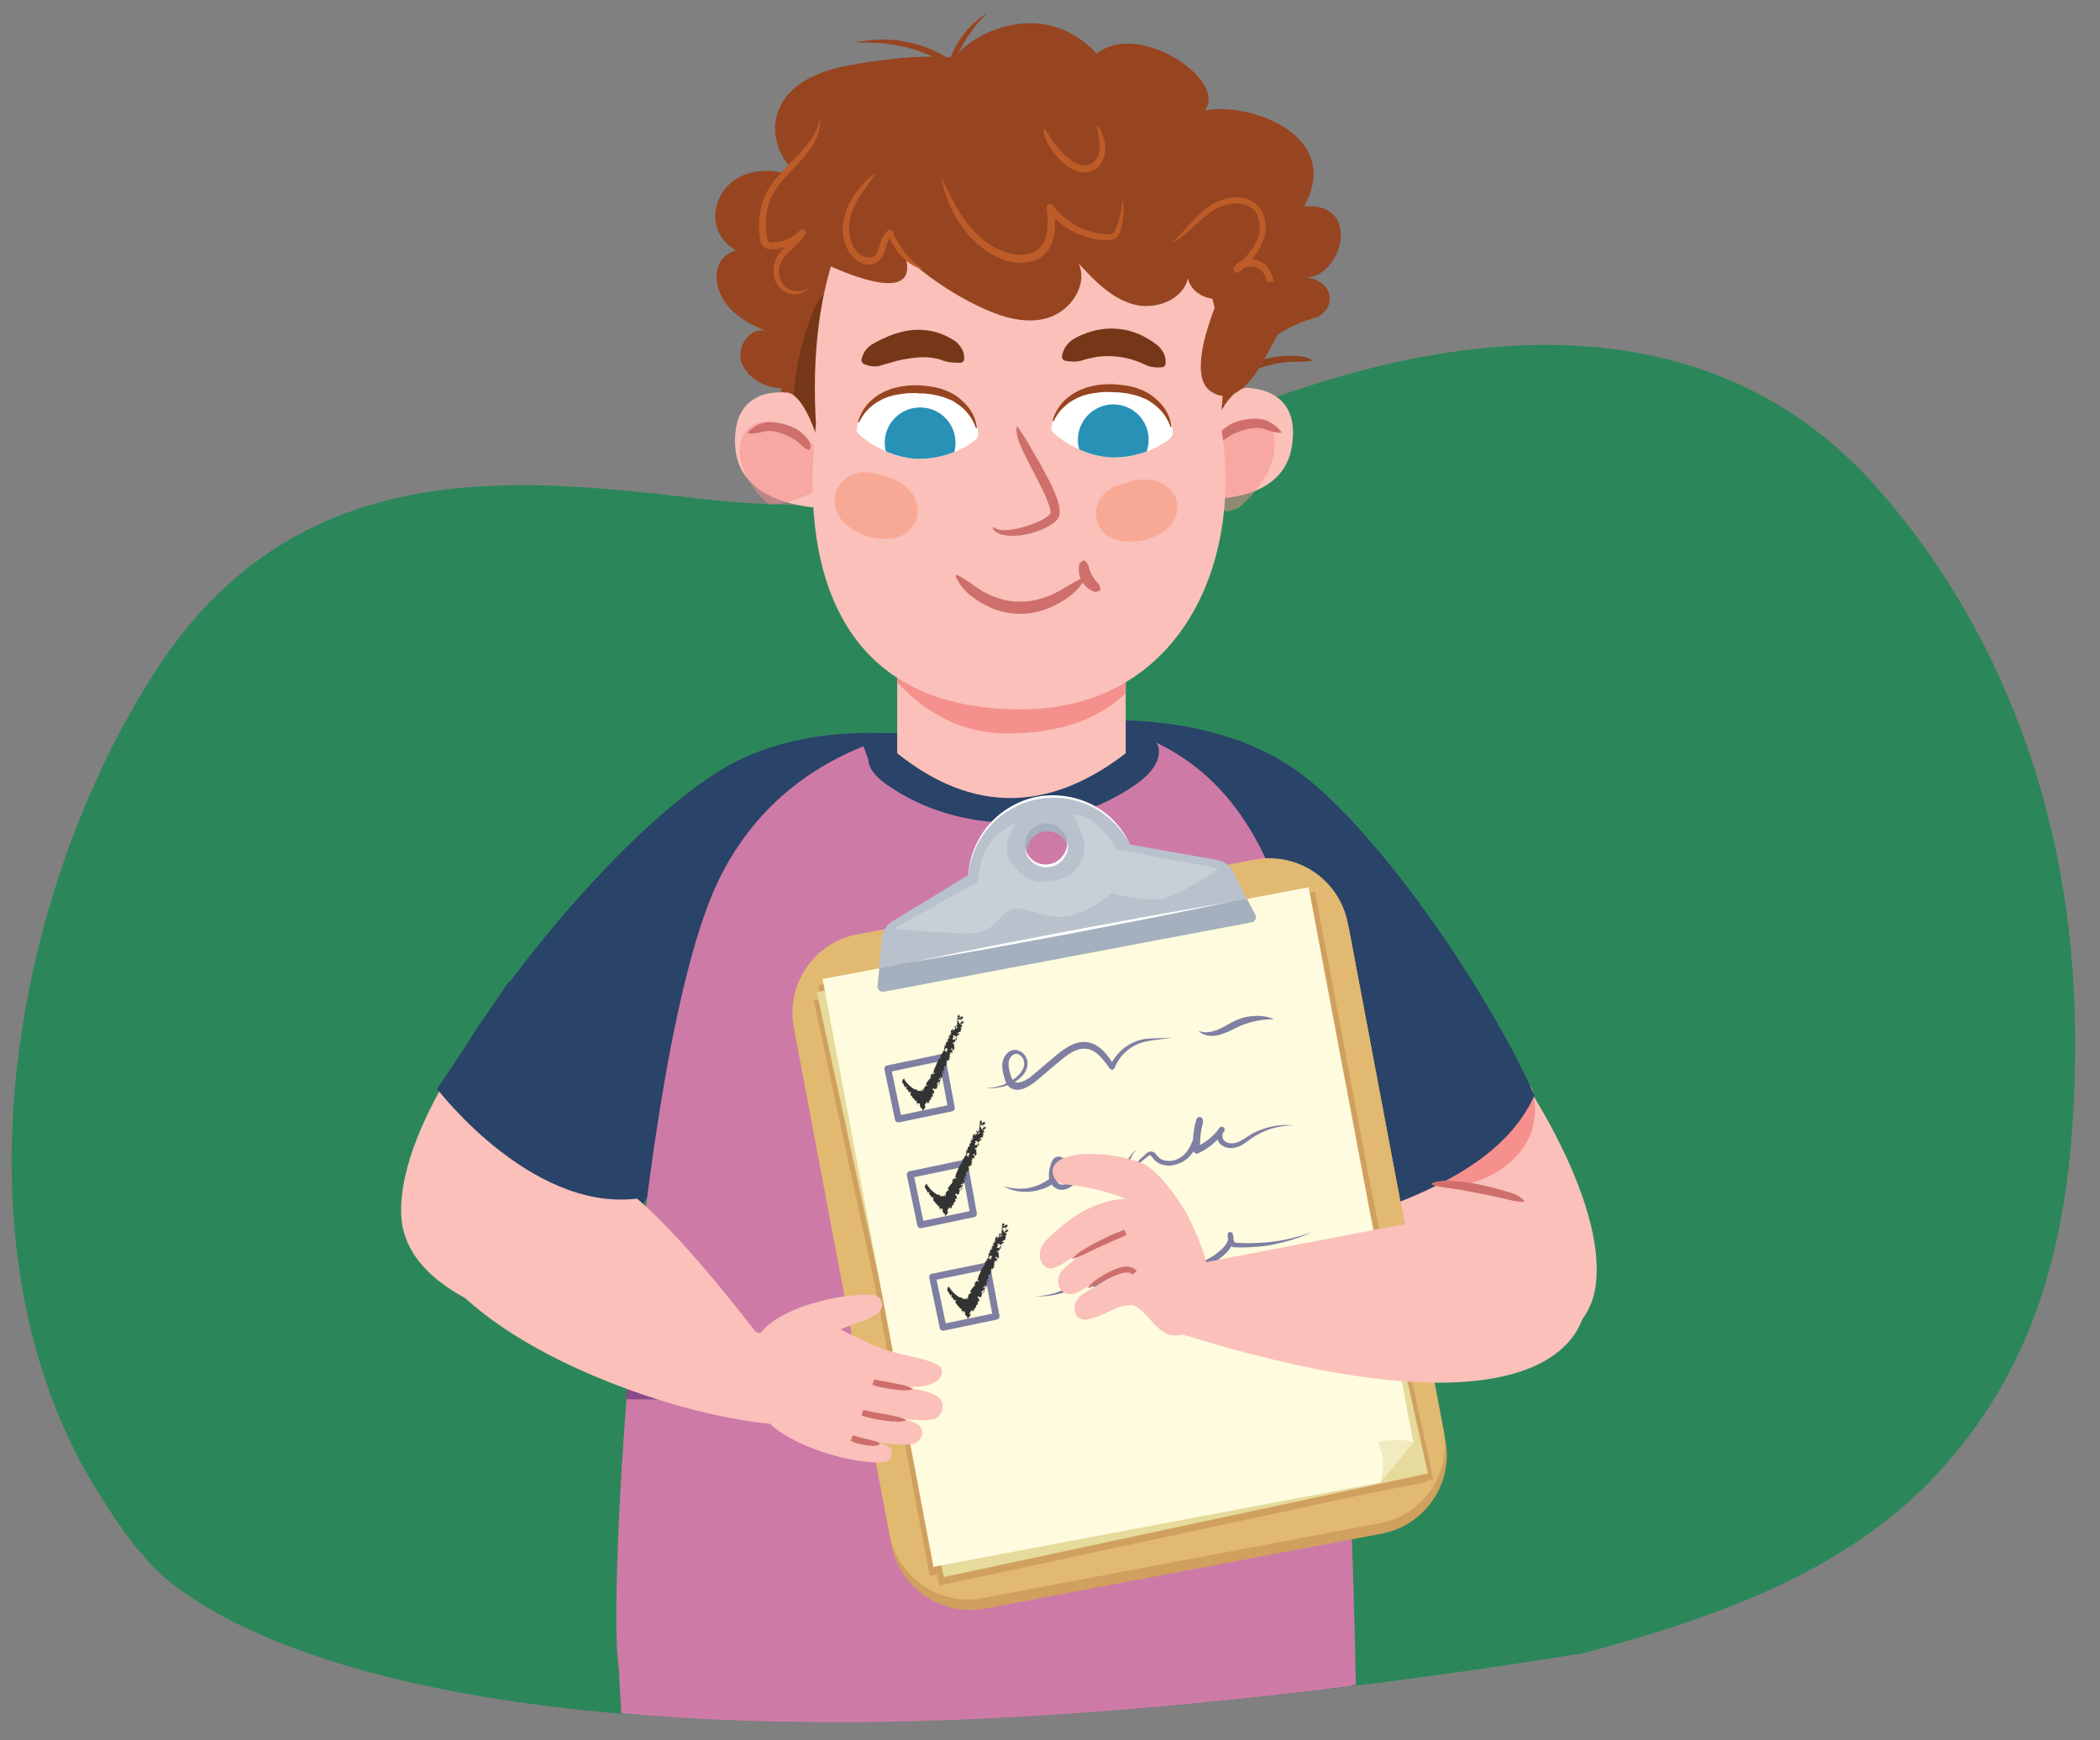 <svg role="document"  aria-labelledby="mada6_02.205_title" version="1.1" id="mada6_02.205Layer_1" xmlns="http://www.w3.org/2000/svg" xmlns:xlink="http://www.w3.org/1999/xlink" x="0" y="0" viewBox="0 0 760 630" xml:space="preserve"><rect x="0" y="0" width="760" height="630" fill="#808080" stroke="none"/> <title id="mada6_02.205_title">Child holding up answers</title>
  <switch>
    <g>
      <path d="M51.9 563.1s70.4 107.5 521 35.4c54.3-14.5 98.8-32 130.3-67.3 37.6-42.1 48.1-93.2 47.8-156.4-.4-80.5-27.9-149-72.2-198.8-54-60.7-131.9-59-200.6-37.7-42.4 13.1-82.8 32.7-126.1 39.8-32.9 5.4-66.1 6.2-99 2.4-41.5-4.8-87-9.9-127.8 5.2-25.9 9.6-49.9 27.2-69.7 58.3-48.3 75.3-73.8 197.8-25.5 287.1 0 0 13.3 23.4 21.8 32z" fill="#2b875a"/>
      <defs>
        <path id="mada6_02.205SVGID_1_" d="M66.3 564.2s56.1 106.3 506.7 34.1c54.3-14.5 98.8-32 130.3-67.3 37.6-42.1 48.1-93.2 47.8-156.4-.4-80.5-27.9-149-72.2-198.8-54-60.7-131.9-59-200.6-37.7-42.4 13.1-82.8 32.7-126.1 39.8-32.9 5.4-66.1 6.2-99 2.4-41.5-4.8-87-9.9-127.8 5.2-25.9 9.6-49.9 27.2-69.7 58.3C7.3 319.1-10.3 443.2 36 525"/>
      </defs>
      <clipPath id="mada6_02.205SVGID_2_">
        <use xlink:href="#mada6_02.205SVGID_1_" overflow="visible"/>
      </clipPath>
      <path d="M186.3 355.6s-42.4 48.9-41.1 84.1 66.1 43.7 66.1 43.7l25.3-76.8-50.3-51zM542.4 377.7s38.9 51.7 35.2 86.7c-3.7 35-57.9 23.9-57.9 23.9L492 415.5l50.4-37.8z" clip-path="url(#mada6_02.205SVGID_2_)" fill="#fac0b9"/>
      <path d="M554.2 393.3l-44.1 33c11.6 5.7 26.1 3.3 36.3-5.4 6.5-5.6 9.9-13.3 9-21.8-.2-2.1-.6-4-1.2-5.8z" clip-path="url(#mada6_02.205SVGID_2_)" fill="#f5908d"/>
      <path d="M488.7 591.1v31.6s-86.7 20.8-129.2 20.8-134-10.5-134-10.5l-2.2-41.3 265.4-.6z" clip-path="url(#mada6_02.205SVGID_2_)" fill="#ce7aa6"/>
      <path d="M339.7 267.5s-37.9-8.1-70.5 6.8-79.5 70-101.2 105.2c2.8 34.2 32.2 46.6 64.6 56.5l107.1-168.5zM398.2 260.9s39.3-3 68.8 16.5 71.7 81.3 88.3 119.2c-9.2 20.4-31.6 32.7-58.5 42.1l-98.6-177.8z" clip-path="url(#mada6_02.205SVGID_2_)" fill="#2a4368"/>
      <path d="M374.8 259.9c-21.5 0-86.5.4-114.8 58.9-30.5 63.2-41.9 287-35 287.1 0 0 72.9 24.8 136.1 23.3s129.6-19.4 129.6-19.4c-2-102.8-9.7-250.1-26.6-285.1-6.5-13.6-20.4-64.8-89.3-64.8z" clip-path="url(#mada6_02.205SVGID_2_)" fill="#ce7aa6"/>
      <path d="M314.2 274.8c.3 4.1 3.7 7.2 7.1 9.5 26.3 18.2 63.9 18 90-.5 4.6-3.2 9.2-8.2 7.9-13.6l-3.6-7.2-104.8 2.7 3.4 9.1z" clip-path="url(#mada6_02.205SVGID_2_)" fill="#2a4368"/>
      <g clip-path="url(#mada6_02.205SVGID_2_)">
        <defs>
          <path id="mada6_02.205SVGID_3_" d="M375 259.9c-21.7 0-87.3.5-115.8 61.6-30.8 66.1-42.2 300.1-35.3 300.1 0 0 73.6 25.9 137.3 24.4s130.7-20.3 130.7-20.3c-2-107.4-8.6-238.5-30.1-321.1 0-.1-17.3-44.7-86.8-44.7z"/>
        </defs>
        <clipPath id="mada6_02.205SVGID_4_">
          <use xlink:href="#mada6_02.205SVGID_3_" overflow="visible"/>
        </clipPath>
        <path d="M397.8 437.3s57.5 50.1 74.5 52.8c17 2.7 30.1 5.4 30.1 5.4v-24.4l-78.8-40.6-7.8-9-18 15.8zM331.1 492.9s2.6 12.2-9.2 13.5-104.6 0-104.6 0l1.3-32.5 112.5 19z" clip-path="url(#mada6_02.205SVGID_4_)" fill="#874a8a"/>
      </g>
      <path d="M284.2 515.8c9.1-30.1-10.8-33.7-10.8-33.7s-33-43.9-51.2-54.3c-23.5-13.4-55.9-26.2-67.3-5.1-25.8 47.9 80 91 129.3 93.1z" clip-path="url(#mada6_02.205SVGID_2_)" fill="#fac0b9"/>
      <g clip-path="url(#mada6_02.205SVGID_2_)">
        <path d="M416.8 531.5c-6.4 2.3-13 4-19.5 5.9-6.5 1.9-13 4-19.4 6.1-6.5 2.1-12.9 4.4-19.2 6.8-6.4 2.4-12.6 5-19.1 7.1l-.1-.2c6-3.4 12.3-5.9 18.6-8.4 6.3-2.5 12.8-4.8 19.2-7 6.5-2.1 13-4.1 19.6-6 6.6-1.8 13.1-3.7 19.9-4.5v.2z" fill="#874a8a"/>
      </g>
      <g clip-path="url(#mada6_02.205SVGID_2_)">
        <path d="M374.2 560.9c5.1-1.5 10.2-2.3 15.3-3.5 5.1-1.2 10.2-2.4 15.2-3.8s10-2.9 15-4.5 9.8-3.5 14.9-4.9l.1.2c-4.6 2.7-9.5 4.5-14.5 6.3-5 1.8-10 3.4-15.1 4.8s-10.2 2.6-15.4 3.7c-5.2 1-10.3 2.1-15.7 2.1l.2-.4z" fill="#874a8a"/>
      </g>
      <g clip-path="url(#mada6_02.205SVGID_2_)">
        <path d="M551.5 435.1c-1.5 0-2.9-.2-4.3-.5s-2.7-.7-4.1-1c-2.8-.6-5.5-1.2-8.3-1.7-2.8-.5-5.5-1.1-8.3-1.5l-2.1-.3c-.7-.1-1.4-.1-2.1-.3-.7-.1-1.4-.2-2.1-.4-.7-.1-1.4-.3-2.1-.6v-.4c.7-.3 1.4-.6 2.1-.7.7-.1 1.5-.2 2.2-.3 1.5 0 2.9.1 4.4.2 2.9.2 5.8.6 8.6 1.2s5.6 1.3 8.4 2.1c2.7.9 5.7 1.4 7.9 3.8l-.2.4z" fill="#ce6f6b"/>
      </g>
      <g clip-path="url(#mada6_02.205SVGID_2_)">
        <path d="M500 555.2l-143.5 27.1c-15.7 3-30.9-7.4-33.9-23.1L287.9 375c-3-15.7 7.4-30.9 23.1-33.9L454.5 314c15.7-3 30.9 7.4 33.9 23.1l34.7 184.2c3 15.8-7.4 30.9-23.1 33.9z" fill="#d0a05e"/>
        <path d="M499.3 551.4l-143.6 27.1c-15.7 3-30.9-7.4-33.8-23.1L287.3 372c-3-15.7 7.4-30.9 23.1-33.8l143.6-27c15.7-3 30.9 7.4 33.8 23.1l34.6 183.4c3 15.6-7.3 30.8-23.1 33.7z" fill="#e2b971"/>
        <path transform="rotate(-10.673 406.141 446.425)" fill="#d0a05e" d="M314.7 337.8h182.9v217.6H314.7z"/>
        <path transform="rotate(-12.123 406.525 448.904)" fill="#d0a05e" d="M315.2 340.6H498v216.6H315.2z"/>
        <path fill="#e6da9c" d="M516.8 533.4l-175.2 37.5-46-211.7 174.2-36.8z"/>
        <path d="M499 523.1c2.4 4.4 2.4 9 .5 13.6l-161.7 30.5-40.1-212.8 175.9-33.2 37.9 201c-2.9-1.3-9-.3-12.5.9z" fill="#fefbde"/>
        <path d="M511.5 522.2c-2.9-1.3-9.2-1.2-12.7 0 1.8 4.6 2.6 9.9.7 14.6l12-14.6z" fill="#f2ebc0"/>
        <path d="M446.9 318.4c-1.2-2.3-3.3-3.9-5.8-4.3l-31.6-5.6c-5.9-12.3-19.5-19.6-33.5-16.9-14 2.6-24 14.4-25 28l-27.4 16.7a7.82 7.82 0 00-3.8 6.1l-1.1 10.9 133.1-25.1-4.9-9.8zm-66.3-2.2c-4.2.8-8.2-2-9-6.1-.8-4.2 2-8.2 6.1-9 4.2-.8 8.2 2 9 6.1.9 4.2-1.9 8.2-6.1 9z" fill="#a4b0be"/>
        <path d="M451.3 325.4l-133.1 25.1-.6 6.4c-.1 1.3 1 2.3 2.3 2.1l133-25.1c1.3-.2 2-1.6 1.4-2.8l-3-5.7z" fill="#a4b0be"/>
        <path d="M446.3 315.6c-1.2-2.3-3.3-3.9-5.8-4.3l-31.6-5.6c-5.9-12.3-19.5-19.6-33.5-16.9-14 2.6-24 14.4-25 28L323 333.5a7.82 7.82 0 00-3.8 6.1l-1.1 10.9 133.1-25.1-4.9-9.8zm-66.2-2.3c-4.2.8-8.2-2-9-6.1-.8-4.2 2-8.2 6.1-9s8.2 2 9 6.1c.8 4.2-1.9 8.3-6.1 9z" fill="#b9c2cc"/>
        <path d="M330.5 348.2c9.5-2 19-3.9 28.5-5.8l28.5-5.5 28.6-5.3c9.5-1.7 19.1-3.4 28.6-5-9.5 2-19 3.9-28.5 5.8l-28.5 5.5-28.6 5.3c-9.6 1.7-19.1 3.4-28.6 5zM408.9 305.7c-3.1-6-8.1-10.9-14-13.8-6-2.9-12.8-3.9-19.3-2.6-6.5 1.2-12.6 4.6-17.1 9.5-4.5 4.9-7.4 11.3-8 18 .1-3.4.9-6.7 2.2-9.8 1.3-3.1 3.1-6.1 5.3-8.6 4.5-5.1 10.7-8.7 17.4-10 6.7-1.2 13.8-.2 19.9 2.9 3 1.6 5.8 3.6 8.1 6.1 2.2 2.4 4.2 5.2 5.5 8.3z" fill="#fff"/>
        <path d="M386.2 304.3c.6 1.9.3 4.2-.9 6-1.1 1.8-3 3.1-5.2 3.5-2.1.4-4.4-.1-6.1-1.4-1.7-1.2-2.8-3.2-3-5.2.6 2 1.8 3.6 3.4 4.6 1.6 1 3.6 1.4 5.5 1 1.9-.3 3.6-1.4 4.7-3 1.2-1.4 1.8-3.4 1.6-5.5z" fill="#fff"/>
        <path d="M323.6 336.2l30.2-17c1-7.9 2.3-15.6 13.6-21.2 0 0-6.1 9-1.1 14.9s8.2 7.3 15.8 5.8c7.6-1.4 10.3-7.8 10.5-11.8.2-4-4.2-11.9-4.2-11.9 6.4-.3 12.1 6.8 16.1 12.6l36.6 6.8s-11.2 8-18.6 10.4c-7.4 2.4-20.2-1.6-20.2-1.6s-7.2 6.8-15.8 8.4c-8.5 1.6-14.4-3.7-19.6-2.5s-6.9 7.5-12.6 8.5-30.7-1.4-30.7-1.4z" fill="#c9cfd6"/>
        <g>
          <path d="M356.8 393.9c3.5-.1 6.9-1.1 9.7-3 1.4-.9 2.7-2.1 3.5-3.5.4-.7.6-1.4.7-2.2 0-.7-.2-1.4-.5-2.1-.4-.6-.9-1.1-1.5-1.4-.6-.3-1.2-.3-1.8 0-.6.3-1 .8-1.4 1.4-.3.6-.5 1.3-.5 2.1 0 1.5.5 3.2 1 4.7s1.3 2.1 2.7 2c1.4-.2 2.8-1 4.1-1.9.6-.5 1.3-1.1 1.9-1.6l2-1.7 4-3.4c1.3-1.1 2.7-2.3 4.2-3.3s3.1-2 5-2.5 4-.4 5.8.4c1.8.8 3.3 2.1 4.5 3.5 1.2 1.4 2.2 2.9 3.1 4.4l-1.6.2c1.8-4.2 5.4-7.6 9.6-9.1 2.1-.8 4.4-1 6.5-1 2.2-.1 4.3-.1 6.5-.4-2.1.5-4.3.7-6.4 1-2.1.3-4.3.6-6.2 1.5-1.9.8-3.6 2-5.1 3.5-1.4 1.5-2.5 3.3-3.3 5.2-.2.5-.7.7-1.2.5-.2-.1-.3-.2-.4-.3-1-1.4-2-2.8-3.1-4-1.1-1.2-2.4-2.3-3.8-2.8-1.4-.6-2.9-.6-4.4-.2-1.5.4-2.9 1.2-4.3 2.2-1.4 1-2.6 2.1-4 3.2l-4 3.4-2 1.7c-.7.6-1.3 1.1-2.1 1.7-1.5 1.1-3.2 2.1-5.3 2.4-1.1.1-2.3-.1-3.3-.9-.4-.4-.9-.8-1.1-1.3-.3-.5-.5-1-.6-1.4-.3-.9-.5-1.7-.7-2.6-.2-.9-.3-1.9-.3-2.8.1-2 1.1-4.2 3.1-5.1 1-.5 2.3-.4 3.3.1s1.7 1.3 2.2 2.2c.5.9.7 1.9.5 3-.1 1-.5 1.9-1 2.7-1 1.6-2.6 2.7-4.1 3.6-2.8 1.4-6.4 2.2-9.9 1.9zM433.8 373.2c2.3.9 4.5.4 6.6-.3 2-.8 4-2.1 6.2-3.2s4.7-1.8 7.2-1.9c2.5-.2 5 .2 7.2 1.1-2.4.1-4.7.3-6.9.8s-4.3 1.2-6.4 2.2c-2 1-4.2 2.2-6.7 2.8-1.2.3-2.5.4-3.8.2-1.4-.3-2.6-.8-3.4-1.7zM363.2 429.4c2.2.7 4.5 1 6.8.9 2.3-.1 4.5-.7 6.5-1.6 2-.9 3.8-2.2 5.3-3.8.3-.4.7-.8 1-1.2.3-.4.6-.8.7-1.2.1-.4.1-.7.1-.9-.1-.2-.3-.4-.5-.4-.1 0 0 0 0 0s-.1 0-.1.1c-.2.2-.3.8-.5 1.3-.3 1.1-.6 2.1-.6 3 0 .9.3 1.9.9 2.5.6.6 1.3.9 2.3.7 1.9-.3 3.7-2 5.5-3.4 1.8-1.4 3.6-3 5.3-4.6-1.4 1.9-2.9 3.7-4.5 5.4-.8.9-1.6 1.7-2.6 2.5-.9.8-2 1.5-3.4 1.9-.7.2-1.5.2-2.2 0-.7-.2-1.5-.6-2-1.1-1.1-1.1-1.6-2.5-1.6-3.9-.1-1.4.3-2.7.6-3.8.2-.6.3-1.2.8-1.9.2-.4.6-.8 1.2-1 .5-.2 1.2-.3 1.7-.1 1 .3 1.6 1 2 1.9.4 1 .2 1.8 0 2.6-.6 1.5-1.5 2.3-2.3 3.2-1.8 1.7-3.9 3.1-6.3 3.9-2.3.8-4.8 1.2-7.2 1-2.5-.1-4.9-.8-6.9-2zM411.5 416c-1.1 1.1-2 2.4-2.5 3.9-.5 1.4-.7 3-.4 4.5l-.7-.3 3.6-3.4 1.8-1.7.9-.8c.3-.3.6-.6 1-.9.4-.3 1.1-.6 1.8-.4.7.2 1.1.6 1.4 1 .3.4.5.7.8.9.2.3.5.5.8.7 1.2.7 2.7.9 4.1.7 1.5-.2 2.9-.9 4-1.8s2-2.2 2.7-3.6c1.4-2.8 1.9-6 2.4-9.3l2.3.5c-1 3.3-1.4 6.9-1.1 10.3l-1.7-1c3.4-1.5 6.4-3.9 8.6-6.9l1.6 1.4c-.6.5-.7 1.7-.2 2.6.4.8 1.5 1.4 2.6 1.5 1.2.1 2.3-.2 3.5-.8 1.1-.6 2.3-1.3 3.4-2.1 2.4-1.5 5-2.5 7.7-3.1 2.7-.6 5.5-.8 8.2-.5-2.7 0-5.4.4-8 1.2-2.6.8-5 2-7.2 3.5-1.1.8-2.2 1.6-3.4 2.4-1.3.7-2.8 1.2-4.4 1.1-1.6-.1-3.3-.8-4.2-2.4-.4-.8-.7-1.6-.6-2.5 0-.9.4-1.8 1.1-2.5.4-.4 1.1-.4 1.5 0 .4.4.4.9.1 1.4-2.3 3.4-5.6 6.2-9.4 7.9-.6.3-1.3 0-1.6-.6-.1-.1-.1-.3-.1-.4-.4-3.8 0-7.6 1.1-11.3.2-.6.9-1 1.5-.8.6.2.9.8.8 1.3-.5 3.3-1 6.7-2.7 9.9-.8 1.6-1.9 3.1-3.4 4.2s-3.2 1.8-5.1 2.1c-1.8.2-3.8-.1-5.4-1.2-.4-.3-.8-.6-1.1-1-.3-.4-.6-.7-.8-1-.2-.3-.4-.4-.5-.5-.1 0-.3 0-.5.1l-7.7 6.2c-.2.1-.5.1-.6-.1-.1-.1-.1-.2-.1-.2-.1-1.6.2-3.3.9-4.7.9-1.2 1.9-2.5 3.2-3.5z" fill="#7f7fa3"/>
          <g>
            <path d="M374.6 469.2c3.5 0 7-.8 10.1-2.3 3.1-1.5 5.8-3.8 7.9-6.4.2-.3.7-.4 1-.1.2.2.3.5.2.8-.4 1.2.7 2.6 2 2.9.6.2 1.3.1 2.1-.1.7-.2 1.4-.6 2.1-1 1.3-.9 2.5-2.1 4-3.2.7-.6 1.5-1.1 2.5-1.4.9-.4 2-.5 2.9-.5.9 0 1.8.1 2.6.1h2.5c1.7-.1 3.3-.4 4.9-.8.8-.2 1.6-.4 2.4-.7.7-.2 1.4-.6 2-1 .6-.4 1.1-.9 1.4-1.5.3-.5.3-.9.1-1.4-.2-.3-.5-.6-1.1-.6-.6 0-1.2.2-1.6.5-.2.2-.3.3-.4.6-.1.2-.2.5-.2.8 0 .6.1 1.2.5 1.8.3.6.8 1.1 1.3 1.4.6.4 1.3.6 2 .8 1.5.3 3.1.2 4.7 0 3.2-.5 6.4-1.7 9.1-3.6.7-.5 1.3-1 1.9-1.5.6-.5 1.2-1.1 1.7-1.7 1-1.2 1.6-2.6 1.2-3.8l1.8-.3c-.1 1.1.2 2.2.9 3.1l-.6-.3c2.4.2 4.7.3 7.1.2 2.4-.1 4.8-.2 7.1-.5 4.7-.6 9.4-1.8 14-3.4-4.4 2-9 3.4-13.8 4.4-2.4.5-4.8.8-7.2.9-2.4.2-4.9.2-7.3.1-.2 0-.4-.1-.6-.3-1.1-1.2-1.6-2.8-1.5-4.4 0-.5.5-.9 1-.8.4 0 .7.3.8.6.4 1 .4 2.2.1 3.2-.3 1-.8 1.8-1.4 2.6-.6.8-1.2 1.4-1.9 2-.7.6-1.4 1.2-2.1 1.7-2.9 2.1-6.3 3.6-9.9 4.2-1.8.3-3.6.4-5.6.1-1-.2-1.9-.5-2.8-1.1-.9-.6-1.6-1.4-2.2-2.3-.5-.9-.8-2-.8-3.1 0-.6.2-1.1.4-1.7.2-.5.7-1.1 1.1-1.5 1-.7 2.1-1.1 3.3-1 .6 0 1.2.2 1.7.5.6.3 1.1.8 1.4 1.4.3.6.4 1.2.4 1.8 0 .6-.2 1.2-.5 1.7-.6 1-1.3 1.7-2.1 2.3-.8.6-1.7 1-2.6 1.3-.9.3-1.7.5-2.6.7-1.7.4-3.5.6-5.3.7H412c-.9 0-1.7-.1-2.5-.1s-1.5.1-2.2.3c-.7.3-1.4.6-2 1.1-1.3.9-2.6 2.2-4.1 3.2-1.5 1-3.5 1.8-5.6 1.1-1-.3-1.8-1-2.4-1.8-.6-.8-.9-2.1-.4-3.1l1.2.7c-2.3 2.8-5.4 4.9-8.6 6.3-3.7 1.1-7.3 1.7-10.8 1.4z" fill="#7f7fa3"/>
          </g>
        </g>
      </g>
      <g clip-path="url(#mada6_02.205SVGID_2_)">
        <path d="M272.5 487.3c5-14.9 35.9-19.6 43.5-18.5 3.8.5 4.3 5.2 1.2 7-4.1 2.4-8.7 3.6-13 5.4.3.3 11.5 5.8 15.7 7.2 6.1 2.2 14.6 3.1 19.3 5.6 2.9 1.5 1.5 4.8 0 5.8-4.4 2.9-9.4 2.3-14.6 1.9 5.6 1.2 12.3 1.6 15.2 4.3s.7 7.1-1.8 7.7c-3.5.9-7.9.1-11.7 0 0 0 3.9.4 6.2 2.2 2.6 2.1.8 6.1-2.1 6.8-2.2.5-10.1.3-17.4-1.5v.1c3.4.6 5.6.8 8.3 2.2 2.6 1.3 1.5 5.5-1.1 5.8-11.7 1.1-35.7-6.3-43.1-15.6-7.3-8.8-9.6-11.5-4.6-26.4z" fill="#fac0b9"/>
        <path d="M330.3 503c-1.3.3-2.5.3-3.7.3-1.2-.1-2.4-.2-3.6-.4-1.2-.1-2.4-.3-3.6-.6-1.2-.2-2.4-.5-3.7-1l.7-2c1 .3 2.2.5 3.4.7l3.5.7c1.2.2 2.4.5 3.5.7 1.2.3 2.3.6 3.5 1.3v.3zM327.8 514.3c-1.4.4-2.7.4-4.1.3-1.3-.1-2.7-.2-4-.4-1.3-.2-2.7-.4-4-.7-1.3-.3-2.6-.6-3.9-1.1l.6-2c1.2.3 2.5.5 3.8.8l3.9.7 3.9.8c1.3.3 2.6.6 3.8 1.3v.3zM318.3 522.9c-.9.5-1.8.6-2.7.5-.9-.1-1.8-.1-2.6-.3-1.7-.3-3.5-.7-5.1-1.5l.7-2c1.6.4 3.2.9 4.9 1.3.8.2 1.6.4 2.5.6.8.2 1.6.5 2.4 1l-.1.4z" fill="#ce6f6b"/>
      </g>
      <g clip-path="url(#mada6_02.205SVGID_2_)">
        <g fill="#fac0b9">
          <path d="M429 438.5s-9.6-16.2-17.1-17.9c-1.5 7.9-17.8 48.3-3.3 51.4 9 2 10.6 18 24.5 8.4s-4.1-41.9-4.1-41.9z"/>
          <path d="M383.3 420.1c-4 2.6-2.3 7.2.4 8.2 2.3.9 10.8.5 23.7 5.7-14.1.5-24.6 11-28.2 14.4-5.2 4.9-2.3 10 .1 10.7 4.5 1.4 16.1-11.6 26.4-12.6 4.2-1.5 5.5-7.3 1.8-8.5-.8-.3 1.8-3.5 2.6-4.5s.9-1.7 1-2.9v-.5c1.2-.4 5.2-8.1.7-9.6-10.8-3.5-23.3-3.8-28.5-.4z"/>
          <path d="M405.8 447.6c-7-.1-16.9 8-21 11.9-4.3 4.2-.7 11.5 5.5 8.1 1.8-1 22-11.8 22-11.8s-3.2 0-3-.1c2.1-1.7 2.4-4.7.6-6.2-1.9-1.4-1.5-2.4-4.1-1.9zM415.2 460.7c-3.3-.5-2.8-2.5-6.2-1.5-1.9-.3-12 6.1-16.7 9-5.8 3.6-3.7 10.6 1.5 9.4 8.7-2.1 9-5.5 18.9-5.3 6.7-.8 8.1-10.7 2.5-11.6zM400.9 448.7s3.6-2.6 7.6-1.9M402.7 461.6s3.9-2.5 6.5-1.7"/>
        </g>
        <path d="M387.9 455.7c1.3-1.4 2.7-2.4 4.3-3.4 1.6-.9 3.1-1.9 4.7-2.7 1.6-.8 3.2-1.6 4.9-2.4 1.7-.7 3.4-1.4 5.1-2l.8 1.9-4.9 2.1c-1.6.7-3.2 1.5-4.9 2.2-1.6.8-3.2 1.5-4.8 2.3-1.6.8-3.2 1.5-5 2h-.2zM393.6 466.4c.9-1.4 2.1-2.5 3.5-3.4 1.3-.9 2.7-1.7 4.2-2.5.7-.4 1.5-.7 2.2-1 .7-.3 1.6-.6 2.4-.8.9-.2 1.8-.3 2.8-.1.5.1 1 .3 1.5.5.5.3.9.7 1.2 1.1l-1.7 1.2c-.3-.4-.7-.6-1.3-.7-.6-.1-1.2 0-1.9.1-1.3.3-2.8.9-4.2 1.5-1.4.6-2.8 1.3-4.1 2-1.4.7-2.7 1.5-4.3 2l-.3.1z" fill="#ce6f6b"/>
      </g>
      <path d="M426.1 482.5c4.9-22.1 7.8-25.1 7.8-25.1s87.9-17 108.6-20.5 34.4 10.9 31.6 34.7c-2.9 23.8-37.6 45.5-148 10.9z" clip-path="url(#mada6_02.205SVGID_2_)" fill="#fac0b9"/>
      <path d="M158.2 394.2s36 47.3 76 39.1l-49.9-78.2-26.1 39.1z" clip-path="url(#mada6_02.205SVGID_2_)" fill="#2a4368"/>
      <g>
        <path d="M295.1 149.8c-4.2 4.5-13.8 1.7-17.1-3.8 2.4-.9 4.3-2.9 5.1-5.4-6-.2-12.6-3.5-14.7-9.3-2.1-5.8 3.1-13.3 9-11.4-5.1-2.1-10.2-4.7-13.8-8.9-3.6-4.2-5.5-10.4-3.4-15.3 2.2-4.9 9.2-7.2 13.4-3.6-6.3 1-12.9-4.3-14.4-10.6-1.5-6.4 1.7-13.1 7-16.6 5.3-3.4 12.2-3.8 18.4-2l3.3-12.9c.5-1.8 1-3.6 2.3-4.9 2.9-2.7 7.7-.8 10.9 1.9 6.4 5.3 10.3 13.1 12.9 20.9 4.3 12.8 5.7 26.5 3.9 39.6-1.2 9.3-4 18.6-2.3 27.9 1.6 8.5.6 8.8 3.8 16.1-5.2-2.2-16.3-10.3-24.3-1.7z" fill="#974521"/>
        <path d="M452.2 117.8s-4.8 72.2-24.7 87.5c-19.9 15.4-114 2.2-114 2.2s-43.2-36.5-18.9-95.6c14.7-35.6 140.4-4 157.6 5.9z" fill="#753718"/>
        <path d="M450.8 147.8c-4.1-17.6 10.9-29.2 26.1-33 8.2-4.9 3.9-14.3-4.9-14.3 13.4.6 21.5-27.4 0-25.8 14.3-26.1-20.3-37.9-36-34.7 8.6-10.7-23.8-32.9-39.1-20.6-18.1-19.5-42.5-9-50.6.4-14.2 8.8-22.2 11.1-21.9 32.9-.1 22.1 23.1 33 37.1 46.5 34 44.5 37.1 42.3 89.3 48.6z" fill="#974521"/>
        <defs>
          <path id="mada6_02.205SVGID_5_" d="M407.4 272.7c-27.8 21.4-55.4 21.8-82.7 0v-57.4h82.7v57.4z"/>
        </defs>
        <use xlink:href="#mada6_02.205SVGID_5_" overflow="visible" fill="#fac0b9"/>
        <clipPath id="mada6_02.205SVGID_6_">
          <use xlink:href="#mada6_02.205SVGID_5_" overflow="visible"/>
        </clipPath>
        <path d="M316.3 235.5s15.4 29.6 47.4 30c31.9.3 45.7-14.1 53.4-26.6 7.8-12.5-100.8-3.4-100.8-3.4z" clip-path="url(#mada6_02.205SVGID_6_)" fill="#f5908d"/>
        <defs>
          <path id="mada6_02.205SVGID_7_" d="M284.8 142.1c-9.8-.8-19.9 3.4-18.7 19.9s18.9 20.9 28.7 21.7c9.7.7-.3-40.8-10-41.6z"/>
        </defs>
        <use xlink:href="#mada6_02.205SVGID_7_" overflow="visible" fill="#fac0b9"/>
        <clipPath id="mada6_02.205SVGID_8_">
          <use xlink:href="#mada6_02.205SVGID_7_" overflow="visible"/>
        </clipPath>
        <ellipse transform="rotate(-42.803 284.977 170.525)" cx="285" cy="170.5" rx="13.4" ry="20.9" opacity=".5" clip-path="url(#mada6_02.205SVGID_8_)" fill="#f5908d"/>
        <path d="M270.6 156.5c.8-.9 1.7-1.5 2.6-2.1.9-.6 2-1.1 3.2-1.3 1.2-.3 2.5-.4 3.7-.2 1.2.1 2.4.3 3.5.6 2.2.6 4.5 1.5 6.3 3 .9.8 1.8 1.6 2.5 2.6.4.5.7 1 .8 1.6.1.6.2 1.3-.1 2l-.4.2c-1.3-.5-2-1.1-2.7-1.8-.7-.7-1.4-1.3-2.2-1.8-.8-.5-1.6-1-2.5-1.4-.9-.4-1.8-.8-2.7-1.1-1.9-.6-3.8-1-5.5-.7-1.8.3-3.9 1.1-6.3.8l-.2-.4z" fill="#ce6f6b"/>
        <defs>
          <path id="mada6_02.205SVGID_9_" d="M451.1 140.4c9.8.4 19.3 5.7 16.3 21.9s-21.2 18.6-31 18.2c-9.6-.4 5-40.5 14.7-40.1z"/>
        </defs>
        <use xlink:href="#mada6_02.205SVGID_9_" overflow="visible" fill="#fac0b9"/>
        <clipPath id="mada6_02.205SVGID_10_">
          <use xlink:href="#mada6_02.205SVGID_9_" overflow="visible"/>
        </clipPath>
        <ellipse transform="rotate(-40.608 447.673 168.574)" cx="447.7" cy="168.6" rx="20.9" ry="13.4" opacity=".5" clip-path="url(#mada6_02.205SVGID_10_)" fill="#f5908d"/>
        <path d="M463.4 156.7c-2.4 0-4.4-1-6.2-1.5-1.7-.5-3.6-.3-5.6.1-1 .2-1.9.5-2.8.8-.9.3-1.8.7-2.6 1.1-.9.4-1.7.9-2.4 1.5-.8.6-1.6 1.1-2.9 1.4l-.4-.2c-.2-.8 0-1.4.2-2 .2-.6.6-1.1 1-1.5.8-.9 1.8-1.6 2.8-2.3 2-1.3 4.4-2 6.7-2.3 1.1-.2 2.3-.3 3.5-.2 1.2 0 2.5.3 3.6.7 1.2.4 2.2 1 3.1 1.7.9.7 1.6 1.5 2.4 2.4l-.4.3z" fill="#ce6f6b"/>
        <path d="M441.6 152.6c9.3 51.7-15.3 104.2-72.2 104.2-62.3 0-80.6-45.7-74.1-103.3-4.3-72 26.7-112.7 73.5-112.7 46.7 0 80.2 59.1 72.8 111.8z" fill="#fac0b9"/>
        <path d="M423.7 177.4c-4.4-4.8-12-4.6-17.7-2-.2 0-.5.1-.7.1-1.9.5-3.8 1.4-5.3 2.8-3.1 2.9-4.2 7.2-2.7 11.1 2.6 7 11.7 7.7 17.9 5.8 3-.9 6-2.4 8.1-4.7 3.4-3.5 3.9-9.3.4-13.1zM332 183.1c-1.3-6.7-8.2-10.5-14.6-11.3-.2-.1-.5-.2-.7-.3-2-.6-4.2-.8-6.2-.3-4.3.9-7.5 4.1-8.3 8.5-1.4 7.6 6.2 13.1 12.7 14.7 3.1.8 6.6 1 9.7.2 4.9-1.4 8.4-6.3 7.4-11.5z" fill="#f8a995"/>
        <path d="M311.7 130.5c.5-2.6 1.7-4.1 3-5.2.7-.6 1.5-.9 2.2-1.4l2.4-1.2c3.2-1.5 6.8-2.8 10.7-3.2 3.9-.4 8 .2 11.7 1.8.9.4 1.8.9 2.7 1.4.4.3.9.5 1.3.8.4.3.8.6 1.1 1 1.4 1.5 2.4 3.5 2.1 6l-.9.8c-2.5.1-4-.1-5.4-.4-.7-.1-1.3-.4-1.9-.6-.6-.2-1.2-.4-1.9-.5-2.5-.6-5.2-.6-7.8-.3-2.7.3-5.5.8-8.4 1.7-.7.2-1.5.4-2.2.6-.7.2-1.5.5-2.3.7-1.6.3-3.4.2-5.8-.9l-.6-1.1z" fill="#753718"/>
        <path d="M368.2 154.4c1.4 2.1 2.8 4 4 6.2 1.2 2.1 2.4 4.3 3.7 6.4 2.4 4.3 4.9 8.7 6.7 13.6.4 1.3.8 2.5.9 4.1v1.3c-.1.4-.2 1-.5 1.5-.5.8-1.1 1.4-1.7 1.8-1.2.9-2.3 1.5-3.6 2.1-1.2.5-2.4 1-3.7 1.4-2.5.7-5.1 1.2-7.7 1.2-1.3 0-2.6-.2-3.9-.5-1.3-.4-2.6-1.1-3.2-2.4l.4-.3c.9.8 2 1 3.2 1.1 1.1.1 2.3-.1 3.5-.2 2.3-.4 4.6-1 6.9-1.8 2.2-.8 4.5-1.8 6.1-3.1.4-.3.7-.7.8-.9 0-.1 0-.1.1-.3v-.6c-.1-.9-.5-2-.9-3.1-.8-2.2-1.9-4.4-3-6.6-1.1-2.2-2.2-4.4-3.4-6.6-1.1-2.2-2.3-4.4-3.3-6.7-.5-1.1-1-2.3-1.3-3.6-.3-1.2-.6-2.6-.3-4h.2z" fill="#ce6f6b"/>
        <defs>
          <path id="mada6_02.205SVGID_11_" d="M380.5 155.5c0 1.5 11 10.1 22.6 10.1 11.6 0 21.2-6.5 21.3-8.3.2-9.4-10.5-16.7-22.1-16.7-11.7 0-21.9 7.2-21.8 14.9z"/>
        </defs>
        <use xlink:href="#mada6_02.205SVGID_11_" overflow="visible" fill="#fff"/>
        <clipPath id="mada6_02.205SVGID_12_">
          <use xlink:href="#mada6_02.205SVGID_11_" overflow="visible"/>
        </clipPath>
        <path d="M390.1 159.2c0 7.1 5.7 12.8 12.8 12.8 7.1 0 12.8-5.7 12.8-12.8 0-7.1-5.7-12.8-12.8-12.8-7 0-12.8 5.7-12.8 12.8z" clip-path="url(#mada6_02.205SVGID_12_)" fill="#2791b6"/>
        <path d="M381.3 152.5l.3-.6c.2-.4.5-.9.9-1.5s.9-1.4 1.6-2.1c.3-.4.7-.7 1.1-1.1.4-.4.9-.7 1.3-1.1.9-.7 2.1-1.4 3.3-2 .6-.3 1.3-.5 1.9-.8l2.1-.6c.7-.1 1.5-.3 2.2-.4.8-.1 1.5-.2 2.3-.3.8-.1 1.6-.1 2.4-.1h1.2l1.2.1c.8 0 1.8 0 2.5.1.8.1 1.5.2 2.3.3.8.2 1.5.3 2.3.5l2.1.6c.7.3 1.3.6 2 .8.6.3 1.3.6 1.8 1 1.1.7 2.2 1.5 3 2.3.9.8 1.6 1.7 2.2 2.5.6.8 1 1.6 1.4 2.3.3.7.6 1.2.7 1.6.1.4.2.6.2.6h.3v-.6c-.1-.4-.2-1-.4-1.8-.2-.7-.5-1.6-1-2.6-.5-.9-1.1-2-2-3-.8-1-1.9-2-3.1-3-.6-.5-1.3-.9-1.9-1.3-.7-.4-1.4-.7-2.2-1.1l-2.4-.9c-.8-.2-1.7-.4-2.5-.6-1.7-.3-3.5-.5-5.2-.6-.9-.1-1.8 0-2.6 0-.9.1-1.8 0-2.6.2-.9.1-1.7.2-2.5.4l-2.4.6c-.8.3-1.5.6-2.3.9-.7.4-1.4.7-2.1 1.1-1.3.8-2.4 1.7-3.4 2.6-.9.9-1.7 1.9-2.3 2.8-.6.9-1 1.7-1.3 2.4-.6 1.4-.8 2.3-.8 2.3l.4.1z" fill="#974521"/>
        <g>
          <defs>
            <path id="mada6_02.205SVGID_13_" d="M310.1 156c0 1.5 11 10.1 22.6 10.1 11.6 0 21.2-6.5 21.3-8.3.2-9.4-10.5-16.7-22.1-16.7-11.7-.1-21.9 7.2-21.8 14.9z"/>
          </defs>
          <use xlink:href="#mada6_02.205SVGID_13_" overflow="visible" fill="#fff"/>
          <clipPath id="mada6_02.205SVGID_14_">
            <use xlink:href="#mada6_02.205SVGID_13_" overflow="visible"/>
          </clipPath>
          <path d="M320.2 160.3c0 7.1 5.7 12.8 12.8 12.8 7.1 0 12.8-5.7 12.8-12.8 0-7.1-5.7-12.8-12.8-12.8-7.1 0-12.8 5.7-12.8 12.8z" clip-path="url(#mada6_02.205SVGID_14_)" fill="#2791b6"/>
        </g>
        <path d="M310.9 152.9l.3-.6c.2-.4.5-.9.9-1.5s.9-1.4 1.6-2.1c.3-.4.7-.7 1.1-1.1.4-.4.9-.7 1.3-1.1.9-.7 2.1-1.4 3.3-2 .6-.3 1.3-.5 1.9-.8l2.1-.6c.7-.1 1.5-.3 2.2-.4.8-.1 1.5-.2 2.3-.3.8-.1 1.6-.1 2.4-.1h1.2l1.2.1c.8 0 1.8 0 2.5.1.8.1 1.5.2 2.3.3.8.2 1.5.3 2.3.5l2.1.6c.7.3 1.3.6 2 .8.6.3 1.3.6 1.8 1 1.1.7 2.2 1.5 3 2.3.9.8 1.6 1.7 2.2 2.5.6.8 1 1.6 1.4 2.3.3.7.6 1.2.7 1.6.1.4.2.6.2.6h.3v-.6c-.1-.4-.2-1-.4-1.8-.2-.7-.5-1.6-1-2.6-.5-.9-1.1-2-2-3-.8-1-1.9-2-3.1-3-.6-.5-1.3-.9-1.9-1.3-.7-.4-1.4-.7-2.2-1.1l-2.4-.9c-.8-.2-1.7-.4-2.5-.6-1.7-.3-3.5-.5-5.2-.6-.9-.1-1.8 0-2.6 0-.9.1-1.8 0-2.6.2-.9.1-1.7.2-2.5.4l-2.4.6c-.8.3-1.5.6-2.3.9-.7.4-1.4.7-2.1 1.1-1.3.8-2.4 1.7-3.4 2.6-.9.9-1.7 1.9-2.3 2.8-.6.9-1 1.7-1.3 2.4-.6 1.4-.8 2.3-.8 2.3l.4.1z" fill="#974521"/>
        <g>
          <path d="M421 132.9c-2.6.3-4.3 0-5.7-.5-.7-.3-1.3-.6-2-.9-.7-.3-1.3-.6-2-.8-2.7-1-5.4-1.5-8.1-1.7-2.7-.2-5.5-.1-8.3.6-.7.1-1.4.3-2.1.5-.7.2-1.4.5-2.1.6-1.5.3-3.2.3-5.7-.2l-.7-1c.2-2.6 1.4-4.3 2.8-5.7.7-.7 1.6-1.1 2.4-1.6.9-.5 1.7-.9 2.6-1.2 3.6-1.5 7.7-2.3 11.7-2 4.1.2 8 1.5 11.4 3.5.8.5 1.7 1 2.5 1.6.8.6 1.6 1.1 2.2 1.9 1.3 1.5 2.2 3.4 1.9 6.1l-.8.8z" fill="#753718"/>
        </g>
        <g>
          <path d="M346.3 208.1c1.1.5 2.1 1.1 3 1.7.4.3.9.6 1.4.9.5.3.9.6 1.3.9.8.7 1.7 1.2 2.6 1.8.4.3.9.6 1.3.8l1.4.7c3.7 1.9 7.7 2.9 11.8 2.9 4 0 8.1-.9 11.9-2.7.9-.5 1.9-.9 2.8-1.4.9-.6 1.8-1.1 2.7-1.6.9-.6 1.8-1.1 2.8-1.6.9-.6 1.9-1.1 3-1.5l.4.4c-.5 1.1-1.2 2-1.9 2.9-.7.9-1.6 1.7-2.4 2.5-.9.8-1.8 1.4-2.8 2.1l-3 1.8c-4.1 2.2-8.8 3.6-13.6 3.5-4.8 0-9.5-1.4-13.6-3.8l-1.5-.9c-.5-.3-.9-.7-1.4-1-.9-.7-1.9-1.3-2.7-2.2-.4-.4-.8-.8-1.2-1.3-.4-.4-.8-.9-1.1-1.4-.6-1-1.2-2-1.7-3.1l.5-.4z" fill="#ce6f6b"/>
        </g>
        <g>
          <path d="M392.7 203.1c.4.4.6.7.8.9.2.3.3.5.4.7.1.2.1.4.1.6l.2.6c.2.8.6 1.6 1 2.3.4.7.9 1.5 1.4 2.1l.4.5c.2.1.3.3.5.5s.3.4.4.7c.1.3.3.6.4 1.1l-.1.5c-.4.3-.8.5-1.1.6-.4.1-.7.1-1.1 0-.7-.2-1.2-.5-1.8-.9-1.1-.8-2.1-1.8-2.7-3-.7-1.2-1-2.5-1.1-3.9 0-.7 0-1.4.2-2 .1-.3.3-.6.6-.9.3-.3.7-.5 1.1-.7l.4.3z" fill="#ce6f6b"/>
        </g>
        <path d="M306.5 23.8c-10 1.9-21.4 6.4-25 16.8-3.2 9.2 1.7 19.3 9.2 24s16.8 5 25.8 4.3c10.6-.8 21.6-3.1 30.9-9.3 11.9-8 23.3-25.5 11.7-34.1-11.4-8.4-39.4-4.2-52.6-1.7z" fill="#974521"/>
        <path d="M327.7 93c7.8 7.1 16.6 13.1 26.1 17.7 7.8 3.8 16.7 6.8 25 4.5 8.4-2.3 15.1-11.8 11.6-19.8 5.6 6.1 11.6 12.4 19.5 14.7 7.9 2.3 18.1-1.3 20-9.3 1.3 5.8 8.6 8.9 14.1 6.8s9-8 9.4-13.9c.3-5.9-2-11.7-5.3-16.6-11.8-18-32-35.2-52.9-40.5-21.8-5.6-48.9.2-67.1 13.5-9 6.6-17.5 13.8-26.5 20.4-7.5 5.6-10.3 21.4-10.3 21.4s42.6 23.1 36.4 1.1z" fill="#974521"/>
        <g>
          <path d="M355.6 33.4c-3-3.1-6.2-5.9-9.7-8.2-.9-.5-1.8-1.1-2.6-1.7l-2.7-1.5c-.9-.4-1.9-.9-2.8-1.4l-2.9-1.2-2.9-1.1-3-.9-3-.7c-1-.2-2-.4-3.1-.6-1-.1-2.1-.2-3.1-.4l-3.1-.2-3.2-.1c-1.1.1-2.1.1-3.2.1v-.2c8.4-1.9 17.4-1 25.5 2.1 8 3.2 15.2 8.7 20.1 15.8l-.3.2z" fill="#974521"/>
        </g>
        <g>
          <path d="M341.5 34c-.2-2.9.2-5.7.9-8.5.3-1.4.8-2.7 1.3-4.1.3-.7.6-1.3.9-2l.9-1.9c.7-1.2 1.4-2.5 2.2-3.7.9-1.2 1.7-2.3 2.7-3.4 1.9-2.1 4.1-4 6.5-5.5l.1.1c-3.9 3.9-7.2 8.4-9.7 13.3-2.6 4.8-4.6 10.1-5.7 15.5l-.1.2z" fill="#974521"/>
        </g>
        <g>
          <path d="M444.9 137.4c1.5-2.4 4-3.7 6.4-4.9 2.4-1.2 5-2.1 7.6-2.8 2.6-.6 5.3-.9 8-.9s5.4.1 7.9 1.5l-.1.3c-2.7.5-5.2.3-7.8.4-2.5.2-5.1.5-7.5 1.2-2.5.6-4.9 1.4-7.2 2.4-2.4 1-4.4 2.4-7.1 3.1l-.2-.3z" fill="#8d431f"/>
        </g>
        <g>
          <path d="M333.7 97.4c-3-.8-5.6-2.6-7.7-4.9-2.1-2.3-3.6-5-4.9-7.8l1.7.5c-.7.5-1.2 1.3-1.5 2.2-.4.9-.6 1.9-.9 3-.3 1.1-.8 2.3-1.7 3.4-.5.5-.9.9-1.6 1.3-.6.4-1.3.6-2 .7-1.4.1-2.7-.2-3.9-.8-1.1-.6-2.2-1.4-2.9-2.4-1.6-1.9-2.6-4.2-3-6.5-.9-4.7.4-9.5 2.6-13.4 2.2-4 5.3-7.3 8.7-10.1.1-.1.2 0 .2 0v.2c-2.4 3.8-5.1 7.1-7.1 10.9-1 1.9-1.7 3.8-2.1 5.9-.4 2-.4 4.1 0 6.1s1.2 3.9 2.5 5.3c.6.8 1.3 1.3 2.2 1.7.8.4 1.7.6 2.5.6.4 0 .7-.2 1.1-.3.3-.2.7-.5 1-.8.6-.6.9-1.5 1.2-2.5.3-1 .6-2.1 1-3.2.5-1.1 1.3-2.3 2.3-3.1.5-.4 1.2-.2 1.6.3.1.1.1.2.1.2 1.1 2.7 2.5 5.1 4.3 7.4 1.8 2.2 3.8 4.2 6.3 5.9.1 0 .1.1 0 .2.2 0 .1 0 0 0zM340.9 64.5c2.4 5.2 4.8 10.2 8 14.8 3.2 4.5 7.2 8.5 12.1 10.8 2.4 1.1 5.1 2 7.7 2.1 2.6.1 5.2-.5 7.1-2.1 1.9-1.6 2.9-4 3.2-6.7.3-2.6.1-5.4-.2-8.2-.1-.7.4-1.3 1.1-1.3.4 0 .8.1 1.1.5 1.9 2.5 4.3 4.7 7 6.4 2.7 1.7 5.7 2.9 8.8 3.5.8.2 1.6.3 2.4.4.8.1 1.6.2 2.3.1.7-.1 1.2-.2 1.6-.6.4-.4.7-1.1 1-1.9 1.1-3 1.8-6.2 2-9.5 0-.1.1-.1.2-.1s.1.1.1.1c.5 3.3.2 6.8-.7 10.1-.2.8-.5 1.7-1.2 2.6-.3.4-.8.8-1.3 1-.5.2-1 .3-1.5.4-1 .1-1.8 0-2.6 0-.9-.1-1.7-.2-2.6-.3-3.4-.6-6.7-1.8-9.6-3.6-3-1.8-5.6-4.1-7.7-6.8l2.2-.9c.3 2.8.6 5.8.2 8.8-.2 1.5-.5 3-1.2 4.5-.6 1.4-1.6 2.8-2.8 3.8-1.2 1-2.7 1.8-4.2 2.2-1.5.4-3.1.5-4.6.5-3.1-.1-6-1.1-8.6-2.4-5.3-2.6-9.6-7-12.8-11.7-1.6-2.4-2.9-5-4-7.6-1.1-2.7-2-5.4-2.5-8.2 0-.1 0-.2.1-.2-.2-.6-.1-.5-.1-.5zM377.9 46.5c2.1 2.8 3.6 5.7 5.9 8.1 1.1 1.2 2.3 2.4 3.6 3.3 1.3.9 2.7 1.6 4.2 1.9 1.4.3 2.8 0 3.9-.9 1.1-.8 1.9-2.2 2.2-3.6.4-1.5.3-3 .1-4.7-.2-1.6-.6-3.3-.8-5 0-.1.1-.2.1-.2.1 0 .1 0 .1.1 1.1 1.4 1.9 3 2.4 4.8.5 1.7.6 3.7.2 5.6-.4 1.9-1.3 3.7-2.9 5-1.6 1.3-3.9 1.8-5.8 1.4-3.9-.8-6.8-3.4-9-6.1-2.2-2.7-4.3-5.9-4.5-9.5 0-.1.1-.2.2-.2 0-.1.1-.1.1 0zM424.5 87.4c3.9-3.4 6.8-7.5 10.9-11 1-.9 2.1-1.7 3.2-2.4 1.2-.7 2.4-1.2 3.7-1.7 2.6-.8 5.4-1.2 8.2-.5 1.4.4 2.7 1 3.9 1.9 1.1.9 2 2.1 2.6 3.4 1.2 2.6 1.3 5.6.7 8.3-.7 2.7-2.1 5.2-3.7 7.3-1.7 2.1-3.6 3.9-5.5 5.7-.5.5-1.3.4-1.8-.1-.4-.4-.4-1-.2-1.5 1.1-1.8 3-2.8 4.9-3 1.9-.2 3.8.2 5.4 1.2 1.6 1 2.7 2.6 3.4 4.2.7 1.7 1 3.4 1 5.2 0 3.5-1.4 6.9-3.4 9.6-2.1 2.7-5 4.8-8.3 5.8-.6.2-1.2-.2-1.4-.7-.1-.4 0-.7.2-1 .5-.7 1.3-1.2 2.1-1.4.8-.3 1.6-.2 2.4-.1.8.1 1.5.4 2.1.8.6.4 1.2.9 1.7 1.4.5.6.9 1.3 1.1 2 .2.8.2 1.5.2 2.2-.1 1.5-.6 2.8-1.3 4-1.4 2.3-3.7 3.9-5.8 5.2-2.2 1.3-4.4 2.3-6.4 3.9-.1.1-.2 0-.2 0v-.2c1.7-1.9 3.9-3.3 5.9-4.8 1-.7 2-1.5 2.8-2.3.8-.8 1.6-1.7 2.1-2.7.5-1 .9-2.1.9-3.1 0-1.1-.2-2-.9-2.7-.6-.8-1.6-1.3-2.6-1.5-1-.2-1.8.1-2.3.8l-1.2-1.7c2.8-.9 5.3-2.7 7.1-5.1 1.8-2.4 2.8-5.3 2.9-8.2 0-1.4-.3-2.9-.8-4.2-.5-1.3-1.4-2.4-2.5-3.1-1.1-.7-2.5-1-3.7-.8-1.3.2-2.4.8-3 1.8l-1.9-1.6c1.9-1.7 3.7-3.4 5.3-5.4 1.5-1.9 2.8-4 3.3-6.3s.5-4.7-.4-6.8c-.9-2.1-2.7-3.6-5-4.2-2.2-.6-4.7-.4-7 .3s-4.4 1.9-6.4 3.5c-3.9 3.1-7.4 7.1-11.9 9.8-.1 0-.2 0-.2-.1-.3 0-.3-.1-.2-.1zM296.8 43.7c.1 2.8-.8 5.7-2.2 8.1-1.4 2.5-3.2 4.6-5.1 6.7-3.8 4-7.8 7.8-10.1 12.5-2.4 4.6-2.7 10.2-1.8 15.3.1.6.3.9.5 1.1.2.2.6.4 1.2.4.5 0 1.1 0 1.8-.1.6-.1 1.2-.2 1.9-.4 2.4-.7 4.7-2.1 6.5-3.9.5-.5 1.2-.5 1.7 0 .4.4.5 1 .2 1.5-1.7 2.6-4 4.4-5.9 6.3-1.9 1.9-3.5 4-3.6 6.5-.1 1.2.1 2.5.6 3.6.4 1.2 1.2 2.1 2.2 2.9 2 1.4 5 1.8 7.4.3h.2v.2c-1 1-2.5 1.6-4 1.8-1.5.1-3.1-.2-4.4-1-1.4-.8-2.5-2-3.1-3.4-.7-1.4-.9-3-.9-4.6.1-1.5.6-3.1 1.3-4.4.8-1.3 1.8-2.5 2.8-3.5 2-2.1 4.2-3.8 5.5-6L291 85c-2 2.1-4.6 3.7-7.5 4.6-.7.2-1.4.4-2.2.5-.7.1-1.5.2-2.3.2-.8 0-1.8-.3-2.6-1s-1.2-1.7-1.3-2.5c-.3-1.5-.4-2.9-.4-4.3s0-2.9.2-4.3c.3-2.8 1.1-5.7 2.4-8.3 2.7-5.2 7-8.9 10.7-12.9 3.7-3.9 7.4-7.9 8.6-13.4 0-.1.1-.1.2-.1-.1.1 0 .2 0 .2z" fill="#bd5c28"/>
        </g>
        <path d="M439 113c.9-2.5 2-5 4-6.7 2.5-2.2 5.9-2.8 9.1-3.3 6.6-1.1 13.7-2.1 19.6.9-4.9 9-9.7 18-14.6 27-3.5 6.4-11.1 16.8-19.4 10.4-6.7-5.4-.9-22.2 1.3-28.3z" fill="#974521"/>
      </g>
      <path fill="none" stroke="#7f7fa3" stroke-width="2.455" stroke-linecap="round" stroke-linejoin="round" stroke-miterlimit="10" d="M352.3 439.4l-19.1 4-3.8-18.2 19.6-4.1z"/>
      <g>
        <g fill="#333">
          <path d="M355.8 406.2v0zM356.1 406.2zM339.6 437.6c-.1 0-.1-.1-.1-.1 0 .2 0 .2.1.1zM342.5 431.3zM355.5 407.4c-.1-.1-.1 0 0 0zM337.7 435.1s-.1.1 0 0c-.1.1 0 .1 0 0zM353 410.7zM346.9 432.5c0-.1 0-.1 0 0 0-.1 0-.1 0 0z"/>
          <path d="M346.4 432.1c0 .4.3.1.5.3 0-.1.1-.2 0-.2.4 0 .1-.6.4-.6 0 0-.2 0-.2-.2.1-.2.2-.1.3-.1-.1-.1 0-.4.1-.3 0-.2-.4-.1-.4-.3-.1-.2.1-.3.1-.4.2-.1 0 .2 0 .3l.2-.5c.2-.1.2.2.1.3.2-.1.2-.4.1-.5.1-.1.1-.2.2-.2 0 .2.3.3.3.5-.2.2-.2-.2-.3 0l.2.1c-.2 0-.1.2-.1.3-.1 0-.1-.1-.1-.1-.1.2-.3.3-.2.5.3-.1.3-.7.6-.6v-.6c-.1 0-.3 0-.4-.2.2.1.4 0 .6-.2-.3-.1 0-.4-.3-.4.1.2-.2.1-.2.1.1-.2-.2-.1-.2-.3.2-.3.1.1.4-.2.1.1.2.4.2.7.1 0 .1-.2.3-.2-.2 0-.2-.2-.3-.1.1-.3 0-.8.1-1.1.3.2 0 .7.4.8 0-.2-.1-.3 0-.4.3 0 .2-.4.3-.6h-.2c0-.1.1-.2.2-.3v.1-.1c0-.2.2-.4.3-.6-.2-.1-.1.2-.2.3-.1 0-.2.1-.3 0 .1-.2 0-.5.2-.8l-.1.1c-.1-.2.1-.2.1-.4.2-.2.1.3.3.2.1.2-.2.3 0 .4h.3c-.1-.2.2-.2.2-.3h-.2c-.2-.1 0-.1.1-.2l-.3-.1c-.1.1.1.3-.2.4 0-.3-.2-.4 0-.7.1 0 0 .1.1.2.1-.1 0-.3.1-.4 0 .1 0 .3.2.3l-.2-.2c.1-.1.1 0 .2 0 .1-.1-.2-.1-.1-.2h.2c.1-.2 0-.1 0-.4-.1.2-.4 0-.3-.2.2-.2.1-.5.4-.5l-.1-.2c.2.2.1-.1.2-.2.2.1-.2.4.1.5.1-.1.2 0 .2.1.1-.2-.2-.2-.3-.3.1 0 .2-.3.3-.1.1-.1-.1-.3 0-.4.1.1.2.1.3.2-.1-.1.1-.1.1-.2-.1 0-.2-.1-.2 0-.1-.1.2-.3 0-.4.2.1.2-.3.3-.4-.5-.2 0 .3-.4.2-.1-.3.3-.6.3-1 .2-.2.2.1.4.1 0 .3-.2.3-.2.5.2-.2.3-.6.3-.8.1-.3.6 0 .6-.4-.2 0-.2-.1-.3 0 0-.1.1-.2.1-.3-.1-.1-.2.1-.2-.1.1 0 .1-.1.2 0 0-.3.5 0 .3-.4-.1 0 0 .1-.1.1s-.2-.2-.2-.4c.1.1.1-.1.1-.1.2 0 0 .2 0 .3l.1-.2v-.3c0 .2-.2 0-.2-.1.1-.1.2-.3.4-.2-.2-.1-.1-.3 0-.5-.1.1-.2-.1-.2-.1l.3-.1c-.1.3.2 0 .3.2.2.2 0 .3-.1.4.5-.1 0-.5.3-.6.1 0 .2.1.1.2.1 0-.1-.3.1-.4-.1 0-.3 0-.3-.2l.3-.1c.2-.2-.2-.2-.2-.4l-.2.1c-.2-.1.1-.3-.1-.4-.1.1.1.3-.1.4-.2-.1 0-.2-.1-.3.2-.2.2-.2.4-.3.3.1.2.5.7.7.1-.3.1-.7.3-.8 0-.3-.2-.4-.4-.4 0-.1.1-.1.1-.2l.1.2c0-.3 0-.5.1-.8 0-.2-.2-.2-.4-.2v-.2h-.1c-.2-.1 0-.3 0-.4.1 0 .1.1.1.1.1-.1.2-.2.1-.4.1 0 .3.2.1.3h-.1v.3c0-.3.3-.3.5-.2 0-.3-.3.1-.3-.2.6-.2.2-.8.9-.7 0-.2-.2-.5 0-.8-.2-.1 0-.2-.2-.3-.3.2.1.6-.3.7 0 .2.2.2.3.3 0 .1-.1.2-.2.2 0-.3-.4-.3-.3-.6-.2 0-.2.2-.3.3-.1-.1-.2-.1-.3 0-.1-.1-.1-.4-.2-.5.1.1.1 0 .2.1l-.1-.4c.2-.1.3 0 .4.1.1-.2 0-.6.3-.4.1-.2-.2 0-.3 0l-.1.3c-.3-.1.2-.2-.1-.4-.5-.3.3-.3.3-.5l.3.4v-.2c.1.2.4.3.5.5.1-.2.4-.5.4-.7.2 0 .3 0 .4.1-.1-.4.3-.3.4-.5-.1-.3-.3.1-.4-.1.1 0 .1-.2.1-.3 0 .1-.2.3-.3.4.1-.1-.1-.2-.2-.3l-.1.2c-.2-.1.1-.3 0-.4.2.2.2.1.4.3 0-.2.1-.5.3-.6.1 0 .1.1.1.2.2 0 0-.2.2-.2.1.1 0 .1 0 .2l.3-.5c.1 0 .1.2 0 .2.2-.1.2-.2-.1-.6.2-.1.4-.3.5-.2 0-.1-.1-.1-.2-.1.1-.2-.2-.4-.1-.5h-.2c.3-.2-.3-.2 0-.3.2.1.4.2.6.2-.2-.1 0-.2.1-.3-.2 0-.1-.3-.3-.2-.1-.3.2-.3.1-.5-.1.1-.1-.2-.3-.2.1-.2.3-.2.5-.1 0 .1-.2.1 0 .2l.1-.4c.1-.1.2-.1.4-.1-.2-.2.3-.3.1-.5.1.2-.1.2-.2.2v-.1l-.3-.3c-.2.1.2.1.1.3-.4 0-.3-.6-.6-.5-.2.1.2.2.2.4v.3c-.1 0-.2-.2-.2-.2-.1.3-.3.3-.5.7.1 0 .4.1.4.2 0 .2-.2.1-.2.2 0-.1-.2-.2 0-.2l-.2-.1c-.2-.4-.5-.3-.4-.8-.2-.1-.1-.4 0-.6h-.2c-.2-.3.3.1.1-.3.4 0 .8 0 1 .2.2-.2 0-.3.1-.5.3 0 .3.2.5.2 0-.1 0-.3-.2-.3l.2-.2c.1 0 0 .1 0 .1.1-.1 0-.3 0-.4v.1c0-.1-.1-.4-.1-.4.1.2-.2.1-.1.3-.1 0-.2-.1-.1-.2-.2.1-.2.2-.4.2.2-.1 0-.2 0-.2-.1.1-.1.3-.1.4-.3-.1-.1.4-.3.1.1.1 0 .2-.1.2-.1-.1-.1-.3-.2-.4 0-.4.2.1.3 0l.1-.3c-.1 0-.2-.2-.2 0-.1-.2-.2-.4 0-.5-.1-.1-.1 0-.1.1-.1-.1-.3-.4-.4-.2 0-.1.1.2.2.1 0 .1-.2.3-.3.1v.5c-.1 0 0-.1-.1-.2l-.1.4h.2c-.2.2.1.5.1.7-.2-.1-.2-.3-.2-.5-.3 0 .1.1 0 .3h-.2l.1.2h-.1c.1.4.3.1.3.5.2-.2-.1-.3 0-.4.2 0 .2.3.3.4-.1.2-.5 0-.4.3 0-.2-.2-.1-.1-.3-.1-.2-.1 0-.3 0 0 .1.3.1.2.2l.1.4c-.2.2 0 .7-.3.7l.3.1c0 .2-.1.4-.1.5-.1-.1-.1-.2-.1-.3-.2.3-.1.6 0 .9l.4-.2c.3.3-.3.1-.2.4-.2-.1-.2-.2-.4-.2.1.2 0 .3.1.5-.3 0-.4-.2-.3-.5.3-.1 0-.5.3-.5h-.2c0-.2.1-.3.1-.5l-.2-.2v.1c-.1-.1-.2-.4-.2-.4-.1.3.3.5.4.7-.1.2-.6.1-.4.4-.1 0-.3 0-.3-.1 0-.2.2-.2 0-.3-.1.1-.1 0-.2.3.2.1.3.4.4.6 0 .2-.1.4-.2.5 0-.2-.1-.4-.2-.4.2.2-.3.2 0 .3-.1.2-.2.5-.5.4 0-.2.2-.3.2-.5h-.2l.1-.2c-.2.1-.3 0-.3.3h.1c0 .1-.1.1-.1.2l-.2-.1c0 .2-.4.4-.3.7-.1.2.3.4.2.7-.1-.1-.2-.1-.3-.2.1.2-.2.2-.3.3.2-.1.2.2.3.1.2.1.1.4 0 .5-.3-.1 0-.5-.4-.4-.1.1.1.2.2.2-.1.1-.2.4-.5.4.1.3 0 .3.2.6 0-.1-.2-.2 0-.3l.2.2c-.1.2-.3.3-.4.4v-.2c-.1-.1.1-.2-.1-.3.1.2-.1.2 0 .4 0 .4-.6.3-.2.7 0-.1.2-.1.3 0-.1 0-.2.2-.3.1v-.1c-.1.1-.2.2-.2.3.1.1.3.1.3.3-.2.2-.3-.3-.5-.1v.3h-.2c-.3.3 0 .8-.2 1.3-.2-.1-.2-.5-.1-.6-.3 0-.1.4-.3.5-.1.1 0 .4.2.4 0 .2-.2.1-.3.1.2.2 0 .4 0 .6l-.1-.1.1.3c0-.1.1.1.2.1v.1c.5-.1 0-.7.6-.7 0 .1.1 0 .2.1 0 .1-.1.1-.1 0 .1.1.1.2.2.1.3.1.1.4.1.6-.3.1-.2-.3-.3-.4 0 .1.1.2 0 .3l-.2-.1c0 .3.2.2.3.3.2.2-.1.2-.1.3v-.1c-.2.2 0 .3-.1.5h-.2c.3-.1-.2-.4 0-.5-.4.2-.4-.3-.6-.5 0 .2-.1.3-.3.3.2.3-.3.4-.1.7-.1.1-.1-.2-.2-.1-.1.2-.2.4-.2.7-.1.1-.2 0-.3 0-.4.5 0 1-.4 1.5l-.1-.1c-.1.1-.2.2-.1.3-.5 0-.1.7-.6.6-.2.2.1.4.1.6-.1 0-.2-.2-.3-.1-.2.7-.5 1.4-.9 2.2v-.1c-.3.5-.2 1.1-.5 1.5 0 .1 0 .4.1.4.1-.1.3 0 .4.1 0 .4-.4 0-.5.3-.3-.1-.1-.3-.4-.4v.4c-.2.1-.1.4-.4.5.1-.1-.2-.1 0-.2v.1c.2-.3 0-.2 0-.5-.1.3-.2.6-.3.8.2.1 0 .2.1.3.1 0 .1.2.1.3l-.3-.1c0 .1.1 0 .1.2s-.2.6-.5.5c-.1.2 0 .3-.1.4-.1 0-.1-.1-.1-.1-.2.3-.4.7-.7 1-.1.3-.2.5-.1.8 0-.1.2-.2.3 0 .1.1 0 .2-.1.3-.1-.1-.3.2-.2-.1-.3-.1-.2.5-.5.3.1.1-.2.4-.1.6-.1 0 0-.2-.1-.3v.2l-.1-.1c-.2.2.1.5 0 .7v.1l-.1-.3v.3c0 .1.1.1.1.2h-.1v.1l-.1-.1c.2.2 0 .3.1.5-.1 0-.3-.2-.2 0l-.2-.3c0-.1.2.1.2-.1-.3-.2-.4-.1-.4.1 0 .4-.2.1-.1.8v-.3s-.1 0-.1-.1v-.1c-.1 0-.2-.3-.3-.1v-.2c-.1.3-.2.2-.4.2-.1 0-.3-.1-.6.1 0-.2.2-.1.3-.2 0-.1-.5 0-.4-.3.1-.1.2.1.2 0 0-.2-.2 0-.2-.2-.1.2-.4.1-.6 0v.1c-.1.1-.2 0-.2 0h.1c-.9-.5-1.8-1.2-2.6-2h.2c-.2 0-.4-.2-.4-.3-.1-.4-.4 0-.4-.4h.1c-.3-.2-.3-.6-.6-.6-.2-.2 0-.4-.1-.6-.1-.1-.3 0-.3 0l.1.1c0 .2-.2 0-.3 0-.1.3-.3.6-.3 1 .2.1-.1.5.2.6.3-.2.1.4.5.3-.2.1.1.3-.2.4 0 .2.5.1.5.4-.1 0-.1.1-.1.1.3 0 0 .2.2.3l.2-.2c.1 0 0 .1.1.1 0-.1 0-.2.1-.3h.3c-.1.1-.1.1-.2.1 0 0 .1.1.1.2h-.3c.2.2 0 .1-.1.3.2-.3.3 0 .4.1-.1.1-.1 0-.2 0-.1.6.4.2.5.5h-.1c.2 0 .1.3.3.3.1.1-.2.3 0 .4.2-.3.2.2.4 0v.3c.2 0 .3-.4.6-.2.1.3-.4.4-.4.6l.2-.1v.2c.1 0 .2.2.1.2h-.2c.2 0 .1.7.5.4 0 .1.1.2 0 .3.1 0 .1 0 .2.1.1.2.2.3.3.4-.1 0 0 .3.1.4-.1-.2 0-.2.2-.2 0 .3.5.5.4.9.3.1.3-.2.4-.3 0 .3.4.7.3 1-.1-.2-.3-.5-.3-.2.2.4.1 0 .3.2 0 0 .1.4 0 .4.1.1.3.3.4.5-.2-.5.2-.1.1-.4h-.3c-.3-.3 0-.3-.1-.5.5.5.5 0 .9.3.1.2.2.4.2.5-.1-.1-.1.3-.1.5.2-.1.4.7.6 1.1-.2-.3-.1-.5 0-.5.4.2.1.4.3.8 0 .1.1.1.1.2.4-.6.8-.7 1.2-1.6h-.3v.4c-.2 0-.1-.8-.1-1.1 0 .1.3-.3.2 0l.2-.5c-.1-.1-.2.2-.1-.1.1 0 .3-.3.3.1.1-.2.2-.5.1-.6.2-.3.1.4.1.6.2-.2.2 0 .2.2l.2-.4v.4c.2-.2.2-.6.4-.6l-.1-.3c.5-.5.5-.4.9-1.1h-.2c0-.3.1-.4.3-.4.1 0 .1-.1.2-.1l.1-.1s0-.1.1-.1c0-.2.1-.4-.2-.5 0-.2.1-.1.2-.1-.1-.2-.2-.5.1-.5v.3c.2.1.2-.3.4-.4 0-.2-.1-.6-.2-.9-.2 0-.4-.2-.5-.5.1.1.3-.1.4-.2.1.1.4-.1.4.2-.1 0-.3 0-.3.1.2 0 .4 0 .6-.1.1.1.1.2 0 .3-.2-.4-.2-.4-.3-.5zM355.5 407.4zM349.3 427.2zM351.1 423.7c-.1 0 0 0 0 0zM357.1 407.8c0 .1 0 0 0 0z"/>
        </g>
      </g>
      <path fill="none" stroke="#7f7fa3" stroke-width="2.455" stroke-linecap="round" stroke-linejoin="round" stroke-miterlimit="10" d="M344.3 401.1l-19.2 4-3.8-18.2 19.6-4.1z"/>
      <g>
        <g fill="#333">
          <path d="M347.8 367.9v0zM348 367.9zM331.5 399.4c-.1 0-.1-.1-.1-.1 0 .1.1.1.1.1zM334.4 393c.1.1.1.1 0 0 .1.1.1 0 0 0zM347.4 369.1zM329.6 396.9zM344.9 372.4c.1 0 .1 0 0 0 .1 0 .1 0 0 0zM338.9 394.2s-.1-.1 0 0c-.1-.1-.1 0 0 0z"/>
          <path d="M338.4 393.9c0 .4.3.1.5.3 0-.1.1-.2 0-.2.4 0 .1-.6.4-.6 0 0-.2 0-.2-.2.1-.2.2-.1.3-.1-.1-.1 0-.4.1-.3 0-.2-.4-.1-.4-.3-.1-.2.1-.3.1-.4.2-.1 0 .2 0 .3l.2-.5c.2-.1.2.2.1.3.2-.1.2-.4.1-.5.1-.1.1-.2.2-.2 0 .2.3.3.3.5-.2.2-.2-.2-.3 0l.2.1c-.2 0-.1.2-.1.3-.1 0-.1-.1-.1-.1-.1.2-.3.3-.2.5.3-.1.3-.7.6-.6v-.6c-.1 0-.3 0-.4-.2.2.1.4 0 .6-.2-.3-.1 0-.4-.3-.4.1.2-.2.1-.2.1.1-.2-.2-.1-.2-.3.2-.3.1.1.4-.2.1.1.2.4.2.7.1 0 .1-.2.3-.2-.2 0-.2-.2-.3-.1.1-.3 0-.8.1-1.1.3.2 0 .7.4.8 0-.2-.1-.3 0-.4.3 0 .2-.4.3-.6h-.2c0-.1.1-.2.2-.3v.1-.1c0-.2.2-.4.3-.6-.2-.1-.1.2-.2.3-.1 0-.2.1-.3 0 .1-.2 0-.5.2-.8l-.1.1c-.1-.2.1-.2.1-.4.2-.2.1.3.3.2.1.2-.2.3 0 .4h.3c-.1-.2.2-.2.2-.3h-.2c-.2-.1 0-.1.1-.2l-.3-.1c-.1.1.1.3-.2.4 0-.3-.2-.4 0-.7.1 0 0 .1.1.2.1-.1 0-.3.1-.4 0 .1 0 .3.2.3l-.2-.2c.1-.1.1 0 .2 0 .1-.1-.2-.1-.1-.2h.2c.1-.2 0-.1 0-.4-.1.2-.4 0-.3-.2.2-.2.1-.5.4-.5l-.1-.2c.2.2.1-.1.2-.2.2.1-.2.4.1.5.1-.1.2 0 .2.1.1-.2-.2-.2-.3-.3.1 0 .2-.3.3-.1.1-.1-.1-.3 0-.4.1.1.2.1.3.2-.1-.1.1-.1.1-.2-.1 0-.2-.1-.2 0-.1-.1.2-.3 0-.4.2.1.2-.3.3-.4-.5-.2 0 .3-.4.2-.1-.3.3-.6.3-1 .2-.2.2.1.4.1 0 .3-.2.3-.2.5.2-.2.3-.6.3-.8.1-.3.6 0 .6-.4-.2 0-.2-.1-.3 0 0-.1.1-.2.1-.3-.1-.1-.2.1-.2-.1.1 0 .1-.1.2 0 0-.3.5 0 .3-.4-.1 0 0 .1-.1.1s-.2-.2-.2-.4c.1.1.1-.1.1-.1.2 0 0 .2 0 .3l.1-.2v-.3c0 .2-.2 0-.2-.1.1-.1.2-.3.4-.2-.2-.1-.1-.3 0-.5-.1.1-.2-.1-.2-.1l.3-.1c-.1.3.2 0 .3.2.2.2 0 .3-.1.4.5-.1 0-.5.3-.6.1 0 .2.1.1.2.1 0-.1-.3.1-.4-.1 0-.3 0-.3-.2l.3-.1c.2-.2-.2-.2-.2-.4l-.2.1c-.2-.1.1-.3-.1-.4-.1.1.1.3-.1.4-.2-.1 0-.2-.1-.3.2-.2.2-.2.4-.3.3.1.2.5.7.7.1-.3.1-.7.3-.8 0-.3-.2-.4-.4-.4 0-.1.1-.1.1-.2l.1.2c0-.3 0-.5.1-.8 0-.2-.2-.2-.4-.2v-.2h-.1c-.2-.1 0-.3 0-.4.1 0 .1.1.1.1.1-.1.2-.2.1-.4.1 0 .3.2.1.3h-.1v.3c0-.3.3-.3.5-.2 0-.3-.3.1-.3-.2.6-.2.2-.8.9-.7 0-.2-.2-.5 0-.8-.2-.1 0-.2-.2-.3-.3.2.1.6-.3.7 0 .2.2.2.3.3 0 .1-.1.2-.2.2 0-.3-.4-.3-.3-.6-.2 0-.2.2-.3.3-.1-.1-.2-.1-.3 0-.1-.1-.1-.4-.2-.5.1.1.1 0 .2.1l-.1-.4c.2-.1.3 0 .4.1.1-.2 0-.6.3-.4.1-.2-.2 0-.3 0l-.1.3c-.3-.1.2-.2-.1-.4-.5-.3.3-.3.3-.5l.3.4v-.2c.1.2.4.3.5.5.1-.2.4-.5.4-.7.2 0 .3 0 .4.1-.1-.4.3-.3.4-.5-.1-.3-.3.1-.4-.1.1 0 .1-.2.1-.3 0 .1-.2.3-.3.4.1-.1-.1-.2-.2-.3l-.1.2c-.2-.1.1-.3 0-.4.2.2.2.1.4.3 0-.2.1-.5.3-.6.1 0 .1.1.1.2.2 0 0-.2.2-.2.1.1 0 .1 0 .2l.3-.5c.1 0 .1.2 0 .2.2-.1.2-.2-.1-.6.2-.1.4-.3.5-.2 0-.1-.1-.1-.2-.1.1-.2-.2-.4-.1-.5h-.2c.3-.2-.3-.2 0-.3.2.1.4.2.6.2-.2-.1 0-.2.1-.3-.2 0-.1-.3-.3-.2-.1-.3.2-.3.1-.5-.1.1-.1-.2-.3-.2.1-.2.3-.2.5-.1 0 .1-.2.1 0 .2l.1-.4c.1-.1.2-.1.4-.1-.2-.2.3-.3.1-.5.1.2-.1.2-.2.2v-.1l-.3-.3c-.2.1.2.1.1.3-.4 0-.3-.6-.6-.5-.2.1.2.2.2.4v.3c-.1 0-.2-.2-.2-.2-.1.3-.3.3-.5.7.1 0 .4.1.4.2 0 .2-.2.1-.2.2 0-.1-.2-.2 0-.2l-.2-.1c-.2-.4-.5-.3-.4-.8-.2-.1-.1-.4 0-.6h-.2c-.2-.3.3.1.1-.3.4 0 .8 0 1 .2.2-.2 0-.3.1-.5.3 0 .3.2.5.2 0-.1 0-.3-.2-.3l.2-.2c.1 0 0 .1 0 .1.1-.1 0-.3 0-.4v.1c0-.1-.1-.4-.1-.4.1.2-.2.1-.1.3-.1 0-.2-.1-.1-.2-.2.1-.2.2-.4.2.2-.1 0-.2 0-.2-.1.1-.1.3-.1.4-.3-.1-.1.4-.3.1.1.1 0 .2-.1.2-.1-.1-.1-.3-.2-.4 0-.4.2.1.3 0l.1-.3c-.1 0-.2-.2-.2 0-.1-.2-.2-.4 0-.5-.1-.1-.1 0-.1.1-.1-.1-.3-.4-.4-.2 0-.1.1.2.2.1 0 .1-.2.3-.3.1v.5c-.1 0 0-.1-.1-.2l-.1.4h.2c-.2.2.1.5.1.7-.2-.1-.2-.3-.2-.5-.3 0 .1.1 0 .3h-.2l.1.2h-.1c.1.4.3.1.3.5.2-.2-.1-.3 0-.4.2 0 .2.3.3.4-.1.2-.5 0-.4.3 0-.2-.2-.1-.1-.3-.1-.2-.1 0-.3 0 0 .1.3.1.2.2l.1.4c-.2.2 0 .7-.3.7l.3.1c0 .2-.1.4-.1.5-.1-.1-.1-.2-.1-.3-.2.3-.1.6 0 .9l.4-.2c.3.3-.3.1-.2.4-.2-.1-.2-.2-.4-.2.1.2 0 .3.1.5-.3 0-.4-.2-.3-.5.3-.1 0-.5.3-.5h-.2c0-.2.1-.3.1-.5l-.1.1v.1c-.1-.1-.2-.4-.2-.4-.1.3.3.5.4.7-.1.2-.6.1-.4.4-.1 0-.3 0-.3-.1 0-.2.2-.2 0-.3-.1.1-.1 0-.2.3.2.1.3.4.4.6 0 .2-.1.4-.2.5 0-.2-.1-.4-.2-.4.2.2-.3.2 0 .3-.1.2-.2.5-.5.4 0-.2.2-.3.2-.5h-.2l.1-.2c-.2.1-.3 0-.3.3h.1c0 .1-.1.1-.1.2l-.2-.1c0 .2-.4.4-.3.7-.1.2.3.4.2.7-.1-.1-.2-.1-.3-.2.1.2-.2.2-.3.3.2-.1.2.2.3.1.2.1.1.4 0 .5-.3-.1 0-.5-.4-.4-.1.1.1.2.2.2-.1.1-.2.4-.5.4.1.3 0 .3.2.6 0-.1-.2-.2 0-.3l.2.2c-.1.2-.3.3-.4.4v-.2c-.1-.1.1-.2-.1-.3.1.2-.1.2 0 .4 0 .4-.6.3-.2.7 0-.1.2-.1.3 0-.1 0-.2.2-.3.1v-.1c-.1.1-.2.2-.2.3.1.1.3.1.3.3-.2.2-.3-.3-.5-.1v.3h-.2c-.3.3 0 .8-.2 1.3-.2-.1-.2-.5-.1-.6-.3 0-.1.4-.3.5-.1.1 0 .4.2.4 0 .2-.2.1-.3.1.2.2 0 .4 0 .6l-.1-.1.1.3c0-.1.1.1.2.1v.1c.5-.1 0-.7.6-.7 0 .1.1 0 .2.1 0 .1-.1.1-.1 0 .1.1.1.2.2.1.3.1.1.4.1.6-.3.1-.2-.3-.3-.4 0 .1.1.2 0 .3l-.2-.1c0 .3.2.2.3.3.2.2-.1.2-.1.3v-.1c-.2.2 0 .3-.1.5h-.2c.3-.1-.2-.4 0-.5-.4.2-.4-.3-.6-.5 0 .2-.1.3-.3.3.2.3-.3.4-.1.7-.1.1-.1-.2-.2-.1-.1.2-.2.4-.2.7-.1.1-.2 0-.3 0-.4.5 0 1-.4 1.5l-.1-.1c-.1.1-.2.2-.1.3-.5 0-.1.7-.6.6-.2.2.1.4.1.6-.1 0-.2-.2-.3-.1-.2.7-.5 1.4-.9 2.2v-.1c-.3.5-.2 1.1-.5 1.5 0 .1 0 .4.1.4.1-.1.3 0 .4.1 0 .4-.4 0-.5.3-.3-.1-.1-.3-.4-.4v.4c-.2.1-.1.4-.4.5.1-.1-.2-.1 0-.2v.1c.2-.3 0-.2 0-.5-.1.3-.2.6-.3.8.2.1 0 .2.1.3.1 0 .1.2.1.3l-.3-.1c0 .1.1 0 .1.2s-.2.6-.5.5c-.1.2 0 .3-.1.4-.1 0-.1-.1-.1-.1-.2.3-.4.7-.7 1-.1.3-.2.5-.1.8 0-.1.2-.2.3 0 .1.1 0 .2-.1.3-.1-.1-.3.2-.2-.1-.3-.1-.2.5-.5.3.1.1-.2.4-.1.6-.1 0 0-.2-.1-.3v.2l-.1-.1c-.2.2.1.5 0 .7v.1l-.4-.5v.3c0 .1.1.1.1.2h-.1v.1l-.1-.1c.2.2 0 .3.1.5-.1 0-.3-.2-.2 0l-.2-.3c0-.1.2.1.2-.1-.3-.2-.4-.1-.4.1 0 .4-.2.1-.1.8v-.3s-.1 0-.1-.1v-.1c-.1 0-.2-.3-.3-.1v-.2c-.1.3-.2.2-.4.2-.1 0-.3-.1-.6.1 0-.2.2-.1.3-.2 0-.1-.5 0-.4-.3.1-.1.2.1.2 0 0-.2-.2 0-.2-.2-.1.2-.4.1-.6 0v.1c-.1.1-.2 0-.2 0h.1c-.9-.5-1.8-1.2-2.6-2h.2c-.2 0-.4-.2-.4-.3-.1-.4-.4 0-.4-.4h.1c-.3-.2-.3-.6-.6-.6-.2-.2 0-.4-.1-.6-.1-.1-.3 0-.3 0l.1.1c0 .2-.2 0-.3 0-.1.3-.3.6-.3 1 .2.1-.1.5.2.6.3-.2.1.4.5.3-.2.1.1.3-.2.4 0 .2.5.1.5.4-.1 0-.1.1-.1.1.3 0 0 .2.2.3l.2-.2c.1 0 0 .1.1.1 0-.1 0-.2.1-.3h.3c-.1.1-.1.1-.2.1 0 0 .1.1.1.2h-.3c.2.2 0 .1-.1.3.2-.3.3 0 .4.1-.1.1-.1 0-.2 0-.1.6.4.2.5.5h-.1c.2 0 .1.3.3.3.1.1-.2.3 0 .4.2-.3.2.2.4 0v.3c.2 0 .3-.4.6-.2.1.3-.4.4-.4.6l.2-.1v.2c.1 0 .2.2.1.2h-.2c.2 0 .1.7.5.4 0 .1.1.2 0 .3.1 0 .1 0 .2.1.1.2.2.3.3.4-.1 0 0 .3.1.4-.1-.2 0-.2.2-.2 0 .3.5.5.4.9.3.1.3-.2.4-.3 0 .3.4.7.3 1-.1-.2-.3-.5-.3-.2.2.4.1 0 .3.2 0 0 .1.4 0 .4.1.1.3.3.4.5-.2-.5.2-.1.1-.4h-.3c-.3-.3 0-.3-.1-.5.5.5.5 0 .9.3.1.2.2.4.2.5-.1-.1-.1.3-.1.5.2-.1.4.7.6 1.1-.2-.3-.1-.5 0-.5.4.2.1.4.3.8 0 .1.1.1.1.2.4-.6.8-.7 1.2-1.6h-.3v.4c-.2 0-.1-.8-.1-1.1 0 .1.3-.3.2 0l.2-.5c-.1-.1-.2.2-.1-.1.1 0 .3-.3.3.1.1-.2.2-.5.1-.6.2-.3.1.4.1.6.2-.2.2 0 .2.2l.2-.4v.4c.2-.2.2-.6.4-.6l-.1-.3c.5-.5.5-.4.9-1.1h-.2c0-.3.1-.4.3-.4.1 0 .1-.1.2-.1l.1-.1s0-.1.1-.1c0-.2.1-.4-.2-.5 0-.2.1-.1.2-.1-.1-.2-.2-.5.1-.5v.3c.2.1.2-.3.4-.4 0-.2-.1-.6-.2-.9-.2 0-.4-.2-.5-.5.1.1.3-.1.4-.2.1.1.4-.1.4.2-.1 0-.3 0-.3.1.2 0 .4 0 .6-.1.1.1.1.2 0 .3 0-.6-.1-.6-.1-.6zM347.4 369.1c0 .1 0 .1 0 0zM341.3 389s0-.1 0 0c0-.1 0 0 0 0zM343 385.4zM349.1 369.5c0 .1 0 .1 0 0z"/>
        </g>
      </g>
      <path fill="none" stroke="#7f7fa3" stroke-width="2.455" stroke-linecap="round" stroke-linejoin="round" stroke-miterlimit="10" d="M360.5 476.5l-19.2 4-3.8-18.2 19.6-4z"/>
      <g>
        <g fill="#333">
          <path d="M364 443.4v0zM364.2 443.3zM347.7 474.8c-.1 0-.1-.1-.1-.1 0 .1.1.1.1.1zM350.6 468.5s.1 0 0 0c.1 0 0 0 0 0zM363.6 444.6c0-.1 0 0 0 0zM345.8 472.3zM361.1 447.8c0 .1 0 .1 0 0 0 .1.1.1 0 0zM355 469.6z"/>
          <path d="M354.5 469.3c0 .4.3.1.5.3 0-.1.1-.2 0-.2.4 0 .1-.6.4-.6 0 0-.2 0-.2-.2.1-.2.2-.1.3-.1-.1-.1 0-.4.1-.3 0-.2-.4-.1-.4-.3-.1-.2.1-.3.1-.4.2-.1 0 .2 0 .3l.2-.5c.2-.1.2.2.1.3.2-.1.2-.4.1-.5.1-.1.1-.2.2-.2 0 .2.3.3.3.5-.2.2-.2-.2-.3 0l.2.1c-.2 0-.1.2-.1.3-.1 0-.1-.1-.1-.1-.1.2-.3.3-.2.5.3-.1.3-.7.6-.6v-.6c-.1 0-.3 0-.4-.2.2.1.4 0 .6-.2-.3-.1 0-.4-.3-.4.1.2-.2.1-.2.1.1-.2-.2-.1-.2-.3.2-.3.1.1.4-.2.1.1.2.4.2.7.1 0 .1-.2.3-.2-.2 0-.2-.2-.3-.1.1-.3 0-.8.1-1.1.3.2 0 .7.4.8 0-.2-.1-.3 0-.4.3 0 .2-.4.3-.6h-.2c0-.1.1-.2.2-.3v.1-.1c0-.2.2-.4.3-.6-.2-.1-.1.2-.2.3-.1 0-.2.1-.3 0 .1-.2 0-.5.2-.8l-.1.1c-.1-.2.1-.2.1-.4.2-.2.1.3.3.2.1.2-.2.3 0 .4h.3c-.1-.2.2-.2.2-.3h-.2c-.2-.1 0-.1.1-.2l-.3-.1c-.1.1.1.3-.2.4 0-.3-.2-.4 0-.7.1 0 0 .1.1.2.1-.1 0-.3.1-.4 0 .1 0 .3.2.3l-.2-.2c.1-.1.1 0 .2 0 .1-.1-.2-.1-.1-.2h.2c.1-.2 0-.1 0-.4-.1.2-.4 0-.3-.2.2-.2.1-.5.4-.5l-.1-.2c.2.2.1-.1.2-.2.2.1-.2.4.1.5.1-.1.2 0 .2.1.1-.2-.2-.2-.3-.3.1 0 .2-.3.3-.1.1-.1-.1-.3 0-.4.1.1.2.1.3.2-.1-.1.1-.1.1-.2-.1 0-.2-.1-.2 0-.1-.1.2-.3 0-.4.2.1.2-.3.3-.4-.5-.2 0 .3-.4.2-.1-.3.3-.6.3-1 .2-.2.2.1.4.1 0 .3-.2.3-.2.5.2-.2.3-.6.3-.8.1-.3.6 0 .6-.4-.2 0-.2-.1-.3 0 0-.1.1-.2.1-.3-.1-.1-.2.1-.2-.1.1 0 .1-.1.2 0 0-.3.5 0 .3-.4-.1 0 0 .1-.1.1s-.2-.2-.2-.4c.1.1.1-.1.1-.1.2 0 0 .2 0 .3l.1-.2v-.3c0 .2-.2 0-.2-.1.1-.1.2-.3.4-.2-.2-.1-.1-.3 0-.5-.1.1-.2-.1-.2-.1l.3-.1c-.1.3.2 0 .3.2.2.2 0 .3-.1.4.5-.1 0-.5.3-.6.1 0 .2.1.1.2.1 0-.1-.3.1-.4-.1 0-.3 0-.3-.2l.3-.1c.2-.2-.2-.2-.2-.4l-.2.1c-.2-.1.1-.3-.1-.4-.1.1.1.3-.1.4-.2-.1 0-.2-.1-.3.2-.2.2-.2.4-.3.3.1.2.5.7.7.1-.3.1-.7.3-.8 0-.3-.2-.4-.4-.4 0-.1.1-.1.1-.2l.1.2c0-.3 0-.5.1-.8 0-.2-.2-.2-.4-.2v-.2h-.1c-.2-.1 0-.3 0-.4.1 0 .1.1.1.1.1-.1.2-.2.1-.4.1 0 .3.2.1.3h-.1v.3c0-.3.3-.3.5-.2 0-.3-.3.1-.3-.2.6-.2.2-.8.9-.7 0-.2-.2-.5 0-.8-.2-.1 0-.2-.2-.3-.3.2.1.6-.3.7 0 .2.2.2.3.3 0 .1-.1.2-.2.2 0-.3-.4-.3-.3-.6-.2 0-.2.2-.3.3-.1-.1-.2-.1-.3 0-.1-.1-.1-.4-.2-.5.1.1.1 0 .2.1l-.1-.4c.2-.1.3 0 .4.1.1-.2 0-.6.3-.4.1-.2-.2 0-.3 0l-.1.3c-.3-.1.2-.2-.1-.4-.5-.3.3-.3.3-.5l.3.4v-.2c.1.2.4.3.5.5.1-.2.4-.5.4-.7.2 0 .3 0 .4.1-.1-.4.3-.3.4-.5-.1-.3-.3.1-.4-.1.1 0 .1-.2.1-.3 0 .1-.2.3-.3.4.1-.1-.1-.2-.2-.3l-.1.2c-.2-.1.1-.3 0-.4.2.2.2.1.4.3 0-.2.1-.5.3-.6.1 0 .1.1.1.2.2 0 0-.2.2-.2.1.1 0 .1 0 .2l.3-.5c.1 0 .1.2 0 .2.2-.1.2-.2-.1-.6.2-.1.4-.3.5-.2 0-.1-.1-.1-.2-.1.1-.2-.2-.4-.1-.5h-.2c.3-.2-.3-.2 0-.3.2.1.4.2.6.2-.2-.1 0-.2.1-.3-.2 0-.1-.3-.3-.2-.1-.3.2-.3.1-.5-.1.1-.1-.2-.3-.2.1-.2.3-.2.5-.1 0 .1-.2.1 0 .2l.1-.4c.1-.1.2-.1.4-.1-.2-.2.3-.3.1-.5.1.2-.1.2-.2.2v-.1l-.3-.3c-.2.1.2.1.1.3-.4 0-.3-.6-.6-.5-.2.1.2.2.2.4v.3c-.1 0-.2-.2-.2-.2-.1.3-.3.3-.5.7.1 0 .4.1.4.2 0 .2-.2.1-.2.2 0-.1-.2-.2 0-.2l-.2-.1c-.2-.4-.5-.3-.4-.8-.2-.1-.1-.4 0-.6h-.2c-.2-.3.3.1.1-.3.4 0 .8 0 1 .2.2-.2 0-.3.1-.5.3 0 .3.2.5.2 0-.1 0-.3-.2-.3l.2-.2c.1 0 0 .1 0 .1.1-.1 0-.3 0-.4v.1c0-.1-.1-.4-.1-.4.1.2-.2.1-.1.3-.1 0-.2-.1-.1-.2-.2.1-.2.2-.4.2.2-.1 0-.2 0-.2-.1.1-.1.3-.1.4-.3-.1-.1.4-.3.1.1.1 0 .2-.1.2-.1-.1-.1-.3-.2-.4 0-.4.2.1.3 0l.1-.3c-.1 0-.2-.2-.2 0-.1-.2-.2-.4 0-.5-.1-.1-.1 0-.1.1-.1-.1-.3-.4-.4-.2 0-.1.1.2.2.1 0 .1-.2.3-.3.1v.5c-.1 0 0-.1-.1-.2l-.1.4h.2c-.2.2.1.5.1.7-.2-.1-.2-.3-.2-.5-.3 0 .1.1 0 .3h-.2l.1.2h-.1c.1.4.3.1.3.5.2-.2-.1-.3 0-.4.2 0 .2.3.3.4-.1.2-.5 0-.4.3 0-.2-.2-.1-.1-.3-.1-.2-.1 0-.3 0 0 .1.3.1.2.2l.1.4c-.2.2 0 .7-.3.7l.3.1c0 .2-.1.4-.1.5-.1-.1-.1-.2-.1-.3-.2.3-.1.6 0 .9l.4-.2c.3.3-.3.1-.2.4-.2-.1-.2-.2-.4-.2.1.2 0 .3.1.5-.3 0-.4-.2-.3-.5.3-.1 0-.5.3-.5h-.2c0-.2.1-.3.1-.5l-.2-.2v.1c-.1-.1-.2-.4-.2-.4-.1.3.3.5.4.7-.1.2-.6.1-.4.4-.1 0-.3 0-.3-.1 0-.2.2-.2 0-.3-.1.1-.1 0-.2.3.2.1.3.4.4.6 0 .2-.1.4-.2.5 0-.2-.1-.4-.2-.4.2.2-.3.2 0 .3-.1.2-.2.5-.5.4 0-.2.2-.3.2-.5h-.2l.1-.2c-.2.1-.3 0-.3.3h.1c0 .1-.1.1-.1.2l-.2-.1c0 .2-.4.4-.3.7-.1.2.3.4.2.7-.1-.1-.2-.1-.3-.2.1.2-.2.2-.3.3.2-.1.2.2.3.1.2.1.1.4 0 .5-.3-.1 0-.5-.4-.4-.1.1.1.2.2.2-.1.1-.2.4-.5.4.1.3 0 .3.2.6 0-.1-.2-.2 0-.3l.2.2c-.1.2-.3.3-.4.4v-.2c-.1-.1.1-.2-.1-.3.1.2-.1.2 0 .4 0 .4-.6.3-.2.7 0-.1.2-.1.3 0-.1 0-.2.2-.3.1v-.1c-.1.1-.2.2-.2.3.1.1.3.1.3.3-.2.2-.3-.3-.5-.1v.3h-.2c-.3.3 0 .8-.2 1.3-.2-.1-.2-.5-.1-.6-.3 0-.1.4-.3.5-.1.1 0 .4.2.4 0 .2-.2.1-.3.1.2.2 0 .4 0 .6l-.1-.1.1.3c0-.1.1.1.2.1v.1c.5-.1 0-.7.6-.7 0 .1.1 0 .2.1 0 .1-.1.1-.1 0 .1.1.1.2.2.1.3.1.1.4.1.6-.3.1-.2-.3-.3-.4 0 .1.1.2 0 .3l-.2-.1c0 .3.2.2.3.3.2.2-.1.2-.1.3v-.1c-.2.2 0 .3-.1.5h-.2c.3-.1-.2-.4 0-.5-.4.2-.4-.3-.6-.5 0 .2-.1.3-.3.3.2.3-.3.4-.1.7-.1.1-.1-.2-.2-.1-.1.2-.2.4-.2.7-.1.1-.2 0-.3 0-.4.5 0 1-.4 1.5l-.1-.1c-.1.1-.2.2-.1.3-.5 0-.1.7-.6.6-.2.2.1.4.1.6-.1 0-.2-.2-.3-.1-.2.7-.5 1.4-.9 2.2v-.1c-.3.5-.2 1.1-.5 1.5 0 .1 0 .4.1.4.1-.1.3 0 .4.1 0 .4-.4 0-.5.3-.3-.1-.1-.3-.4-.4v.4c-.2.1-.1.4-.4.5.1-.1-.2-.1 0-.2v.1c.2-.3 0-.2 0-.5-.1.3-.2.6-.3.8.2.1 0 .2.1.3.1 0 .1.2.1.3l-.3-.1c0 .1.1 0 .1.2s-.2.6-.5.5c-.1.2 0 .3-.1.4-.1 0-.1-.1-.1-.1-.2.3-.4.7-.7 1-.1.3-.2.5-.1.8 0-.1.2-.2.3 0 .1.1 0 .2-.1.3-.1-.1-.3.2-.2-.1-.3-.1-.2.5-.5.3.1.1-.2.4-.1.6-.1 0 0-.2-.1-.3v.2l-.1-.1c-.2.2.1.5 0 .7v.1l-.1-.3v.3c0 .1.1.1.1.2h-.1v.1l-.1-.1c.2.2 0 .3.1.5-.1 0-.3-.2-.2 0l-.2-.3c0-.1.2.1.2-.1-.3-.2-.4-.1-.4.1 0 .4-.2.1-.1.8v-.3s-.1 0-.1-.1v-.1c-.1 0-.2-.3-.3-.1v-.2c-.1.3-.2.2-.4.2-.1 0-.3-.1-.6.1 0-.2.2-.1.3-.2 0-.1-.5 0-.4-.3.1-.1.2.1.2 0 0-.2-.2 0-.2-.2-.1.2-.4.1-.6 0v.1c-.1.1-.2 0-.2 0h.1c-.9-.5-1.8-1.2-2.6-2h.2c-.2 0-.4-.2-.4-.3-.1-.4-.4 0-.4-.4h.1c-.3-.2-.3-.6-.6-.6-.2-.2 0-.4-.1-.6-.1-.1-.3 0-.3 0l.1.1c0 .2-.2 0-.3 0-.1.3-.3.6-.3 1 .2.1-.1.5.2.6.3-.2.1.4.5.3-.2.1.1.3-.2.4 0 .2.5.1.5.4-.1 0-.1.1-.1.1.3 0 0 .2.2.3l.2-.2c.1 0 0 .1.1.1 0-.1 0-.2.1-.3h.3c-.1.1-.1.1-.2.1 0 0 .1.1.1.2h-.3c.2.2 0 .1-.1.3.2-.3.3 0 .4.1-.1.1-.1 0-.2 0-.1.6.4.2.5.5h-.1c.2 0 .1.3.3.3.1.1-.2.3 0 .4.2-.3.2.2.4 0v.3c.2 0 .3-.4.6-.2.1.3-.4.4-.4.6l.2-.1v.2c.1 0 .2.2.1.2h-.2c.2 0 .1.7.5.4 0 .1.1.2 0 .3.1 0 .1 0 .2.1.1.2.2.3.3.4-.1 0 0 .3.1.4-.1-.2 0-.2.2-.2 0 .3.5.5.4.9.3.1.3-.2.4-.3 0 .3.4.7.3 1-.1-.2-.3-.5-.3-.2.2.4.1 0 .3.2 0 0 .1.4 0 .4.1.1.3.3.4.5-.2-.5.2-.1.1-.4h-.3c-.3-.3 0-.3-.1-.5.5.5.5 0 .9.3.1.2.2.4.2.5-.1-.1-.1.3-.1.5.2-.1.4.7.6 1.1-.2-.3-.1-.5 0-.5.4.2.1.4.3.8 0 .1.1.1.1.2.4-.6.8-.7 1.2-1.6h-.3v.4c-.2 0-.1-.8-.1-1.1 0 .1.3-.3.2 0l.2-.5c-.1-.1-.2.2-.1-.1.1 0 .3-.3.3.1.1-.2.2-.5.1-.6.2-.3.1.4.1.6.2-.2.2 0 .2.2l.2-.4v.4c.2-.2.2-.6.4-.6l-.1-.3c.5-.5.5-.4.9-1.1h-.2c0-.3.1-.4.3-.4.1 0 .1-.1.2-.1l.1-.1s0-.1.1-.1c0-.2.1-.4-.2-.5 0-.2.1-.1.2-.1-.1-.2-.2-.5.1-.5v.3c.2.1.2-.3.4-.4 0-.2-.1-.6-.2-.9-.2 0-.4-.2-.5-.5.1.1.3-.1.4-.2.1.1.4-.1.4.2-.1 0-.3 0-.3.1.2 0 .4 0 .6-.1.1.1.1.2 0 .3-.1-.5-.2-.5-.3-.5zM363.6 444.6zM357.5 464.4c-.1 0 0 0 0 0zM359.2 460.8zM365.2 445c.1 0 .1 0 0 0z"/>
        </g>
      </g>
    </g>
  </switch>
</svg>
